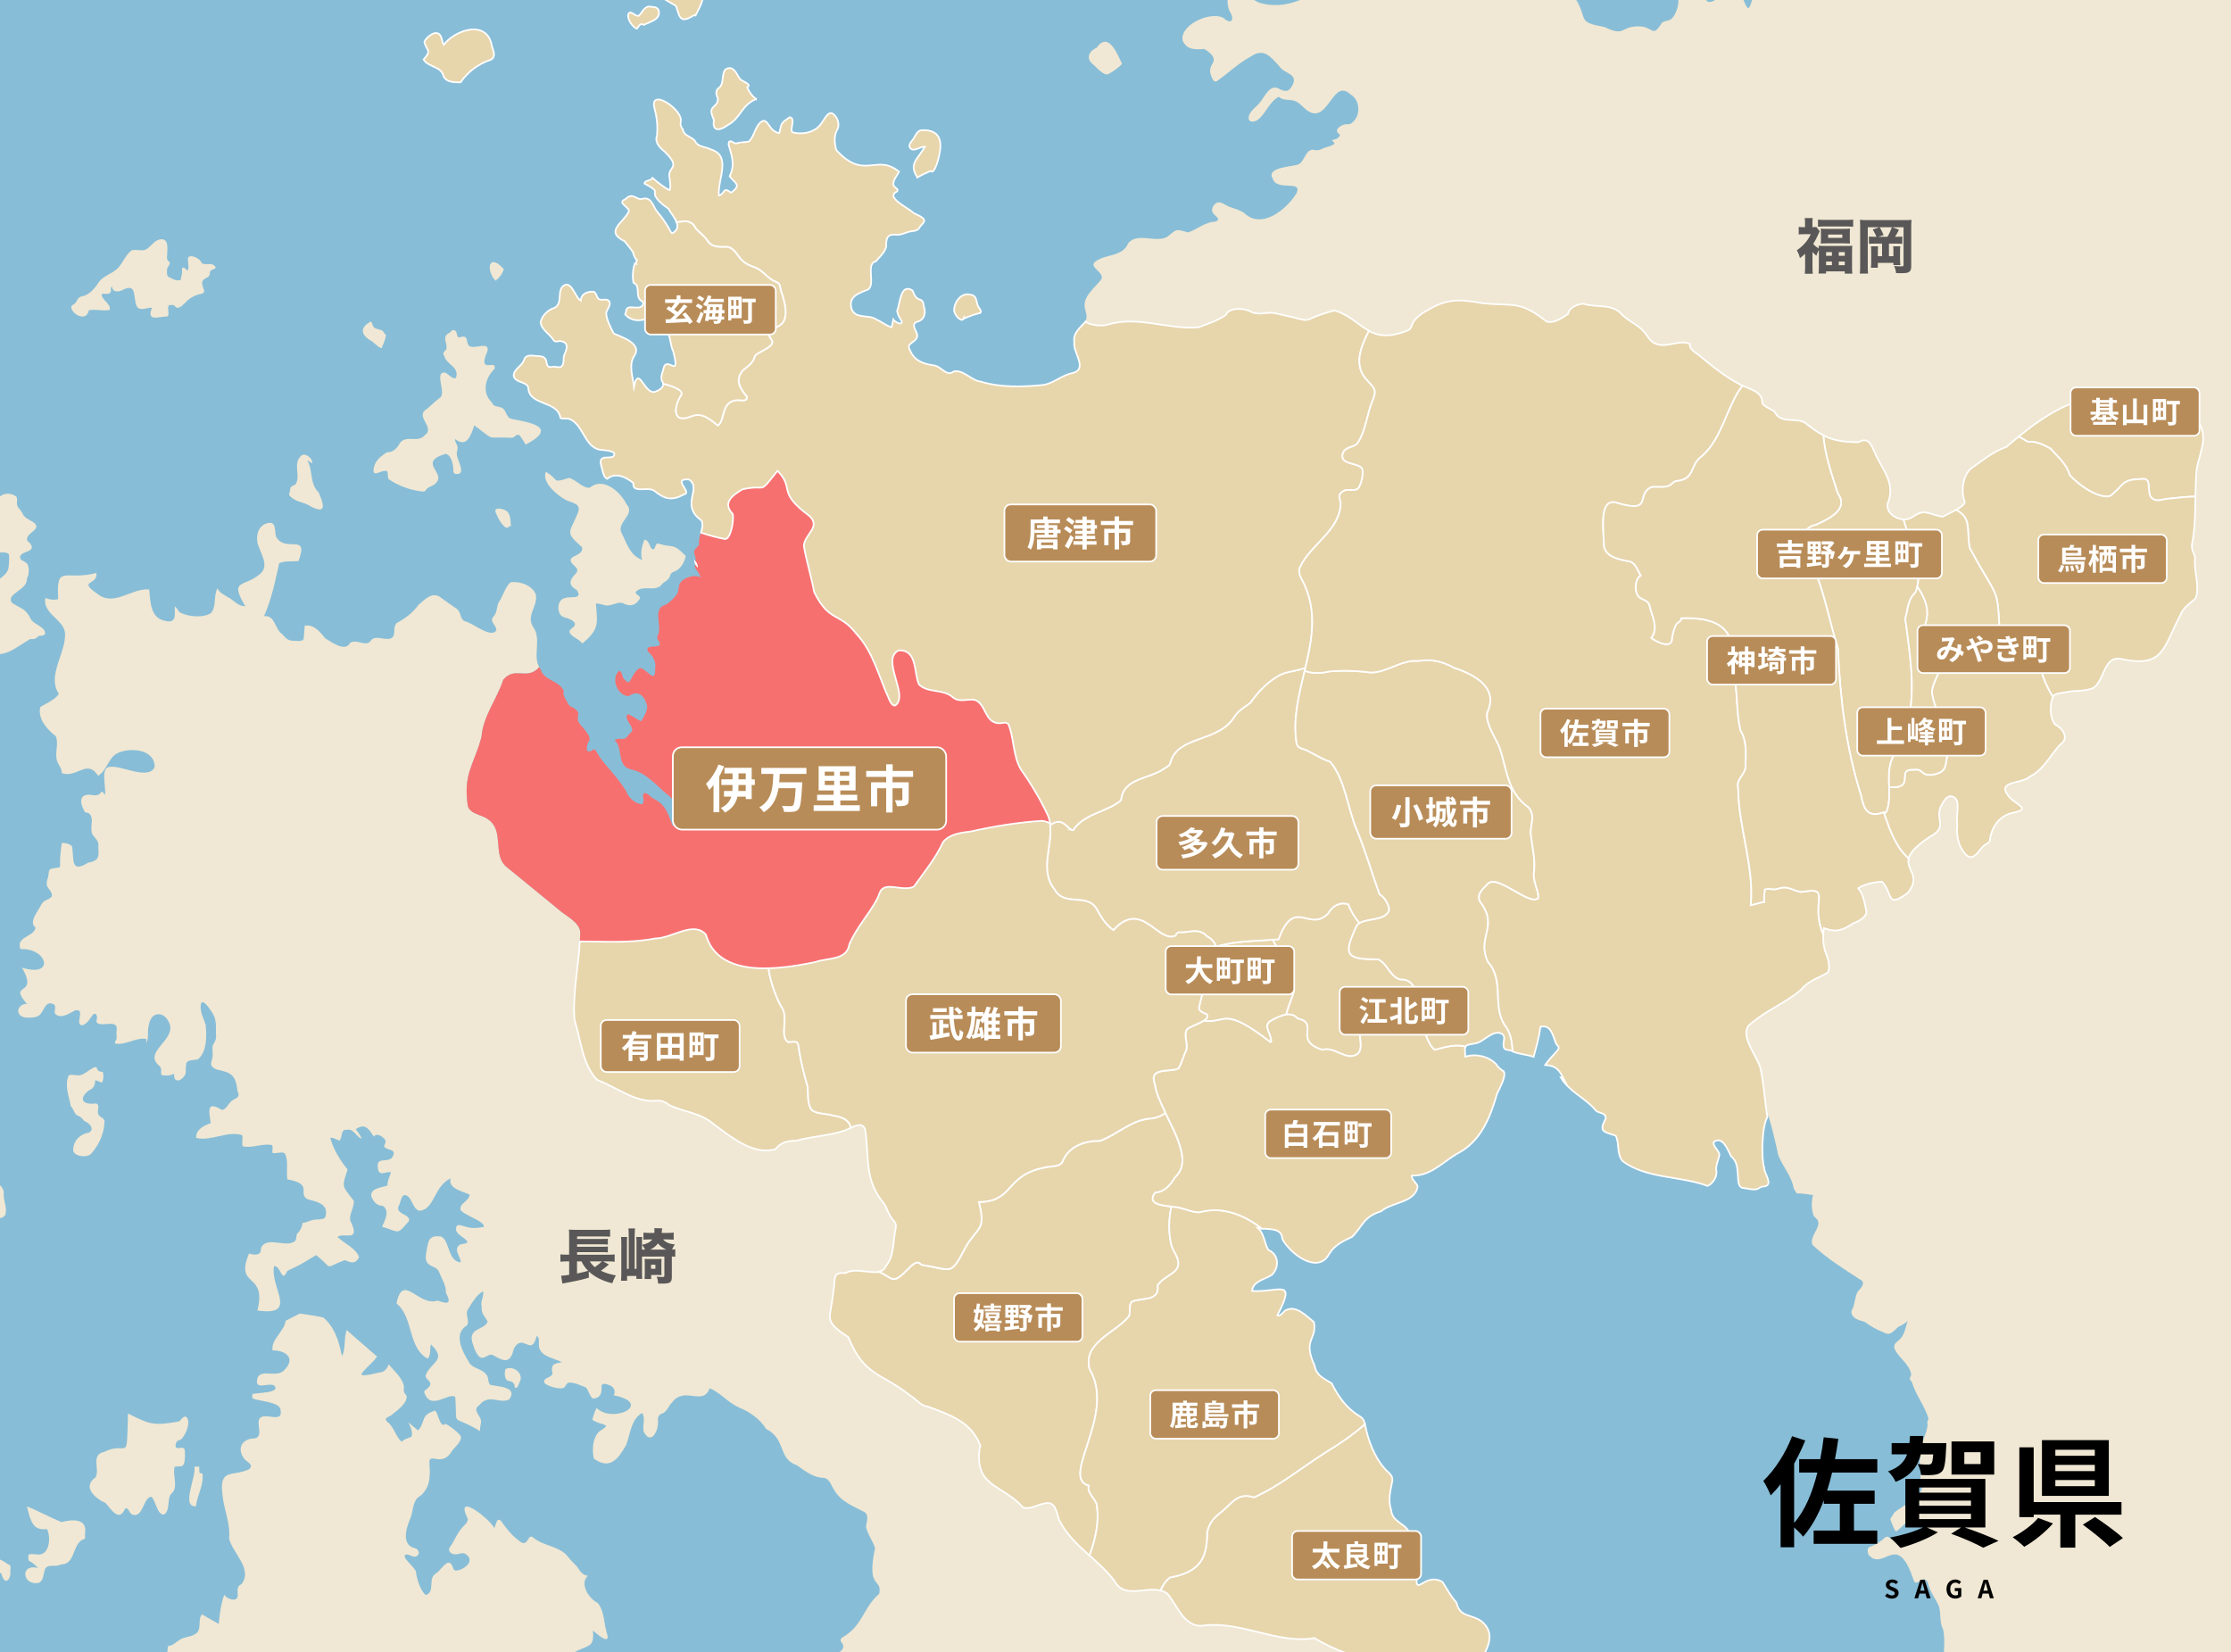<?xml version="1.0" encoding="UTF-8"?>
<svg xmlns="http://www.w3.org/2000/svg" xmlns:xlink="http://www.w3.org/1999/xlink" id="_レイヤー_2" viewBox="0 0 672.79 498.19">
  <defs>
    <style>.cls-1{fill:#88bdd7;}.cls-1,.cls-2,.cls-3,.cls-4,.cls-5,.cls-6,.cls-7,.cls-8{stroke-width:0px;}.cls-2{fill:#000;}.cls-9,.cls-4{fill:none;}.cls-9,.cls-10{stroke:#fff;}.cls-3{fill:#f0e8d4;}.cls-11{clip-path:url(#clippath-1);}.cls-12{clip-path:url(#clippath);}.cls-5{fill:#f77070;}.cls-6{fill:#b88c58;}.cls-7{fill:#595757;}.cls-10{fill:#e7d5ac;stroke-miterlimit:10;stroke-width:.5px;}.cls-8{fill:#fff;}</style>
    <clipPath id="clippath">
      <rect class="cls-4" width="672.79" height="498.19"></rect>
    </clipPath>
    <clipPath id="clippath-1">
      <rect class="cls-4" x="-132.87" y="-45" width="841.89" height="595.28"></rect>
    </clipPath>
  </defs>
  <g id="_レイヤー_3">
    <g class="cls-12">
      <rect class="cls-1" x="-132.87" y="-45" width="841.89" height="595.28"></rect>
      <g class="cls-11">
        <path class="cls-3" d="M417.98,501.51c-7.54-1.02-15.28-3.72-21.65-7.57-10.84,1.93-21.89-5.11-33.16-3.8-5.97,1-8.03-5.94-11.14-9.59-4.74-3.53-12.56,2.5-15.94-3.86-5.04-6.67-12.91-10.77-16.67-18.39-.62-1.59-.98-4.88-3.07-5.08-2.47-.29-5.21,2.11-7.8,1.31-6.57-7.29-14.76-6.03-13.07-18.12l.23-.36c-2.61-7.38-9.43-9.57-16.15-12.02-1.84-.08-3.32-2.3-5-3.2-8.92-7.12-13.9-5.79-18.7-17.64-8.08-5.29-5.22-5.54-4.55-13.92.77-2.94-.73-5.92,3.62-5.4,3.75-2.26,10.46,1.77,12.1-1.92,2.76-3.16,2.2-7.62,3.08-11.51.3-1.65-.24-1.84-1.18-3.09-1.03-1.37-1.42-3.03-2.34-4.47-5.98-7.02-4.38-13.77-5.65-22.03-.66-3.26-4.27-.69-6.09-.03-4.78,1.63-9.98,1.76-14.75,3.11-2.38,0-4.75.47-6.23,2.54-6.64,1.97-13.42-3.67-18.56-7.45-4.01-3.54-8.87-3.68-13.42-5.79-2.12-1.66-3.02-1.42-5.61-1.29-5.9-.35-10.81-4.3-16.22-6.37-4.56-4.75-4.79-11.97-6.8-17.96-.7-8.78,1.56-17.72,1.75-26.59-.45-3.23-4.54-4.87-6.73-6.92-5.2-4.23-10.34-8.51-15.55-12.72-4.29-3.64-.57-10.64-5.33-14.18-1.84-1.57-5.53-1.6-6.31-4.14-1.47-9.86,1.84-12.3,4.13-20.91.48-6.31,4.7-11.36,6.55-17.19,3.66-4.23,7.04.41,10.86-3.79-2-3.31.61-8.22-1.64-11.8-2.65-3.66,1.28-6.4.6-10.05-.95-2.76-4.81-4.18-7.66-3.71-1.58,1.35-2.23,4.15-3.49,5.93-.69,1.32-.47,2.83-1.39,4.09-.57.78-.92.91-.5,1.93.31.76,1.27,1.67,1.11,2.54-1.68,2.52-7.13-2.38-9.59-2.8-1.45-.77-.95-2.7-2.32-3.7-1.47-1.07-3.14-2.16-4.53-3.19-2.65-2.34-4.95.23-7.03,1.97-1.77,2.49-4,4.08-6.59,5.51-1.13,1.16-.3,3-1.14,4.2-1.5,1.61-5.12-.85-6.51.94-1.4,2.38-4.63-.66-6.43.91-1.53,2.71-5.53-.33-7.39-1.43-1.64-1.87-3.32-4.34-6.23-3.84l-.29,3.55c.15,1.46-2.13.98-3,1-1.7.03-2.38-.7-3.5-1.99-2.37-1.61-2.01-5.73-5.49-5.44,2.29-5.19,3.37-10.5,4.57-15.98,1.9-.79,3.88-.43,5.83-.65,3.28-8.67-3.92-2.36-6.7-7.21-.67-1.6.17-4.65-2.32-4.26-2.63.41-3.71,2.88-3.44,5.41.33,3.02,4.05,7.16.96,9.89-4.84,4.24-9.55,1.43-4.55,9.81-1.79,0-2.74-1.02-4.14-2.05-1.16-.85-3.86-1.91-4.25-3.39-1.29,2.41-.19,5.49-1.99,7.52-2.57,1.58-6.85,1.06-9.42-.23-.58-.53-.75-1.39-1.48-1.78,0,2.6.61,5.32-3.14,4.28-4.33-.97-4.18-6-4.57-9.4-5.21-.51-10.35,5.15-15.35,1.52-6.61-4.58-.01-2.56-.56-6.49-9.52,2.48-12.16-2.94-11.51,7.87-1.16.36-2.84.16-3.86-.37-1.04,4.63,5.46,6.49,5.91,10.56.37,6.09-5.61,12.93-1.85,18.37-1.2,1.89-3.94,2.88-5.63,4.03-.81,3.56,2.14,6.77,4.7,8.77.98,2.27-.5,5.4.48,7.72.59,1.35,1.29,1.9,1.33,3.41,4.65,1.57,7.56-4.42,10.96.77,2.58-1.5,3.04-5.23,5.55-6.66,3.75-2.02,11.54-1.48,11.49,4-1.72,4.11-9.85-.41-13.33-.03-3.33-.03-1.13,6.28-1.7,8.5-1.61-2.58-.28.7-3.97,0-3.35-.52-3.76,1.64-2.53,4.21.62,1.47.57.78,1.71,1.33,1.98,1.51-.29,5.06,1.42,6.82.57.73,1.21,1.33,1.41,2.25-.07,3.27.98,5.15-3.05,5.77-5.42,3.46-4.24-1.14-4.86-4.87-.65-.8-2.16-1.12-3.14-1.01-.17,1.96-.53,3.76-.49,5.74.03,1.54.23,1.58-1.23,1.76-1.94.23-2.12.33-2.25,1.99-.09,1.16-.81,2.12-.47,3.31.28.99,1.86,2.07,1.43,3.32-.83,1.08-2.39.95-3.09,2.35-.88,1.88-4.08,5.46-1.76,7.01-.43,2.84-6.06,2.66-4.57,6.49,8.04-.45,10.6,8.7.48,5.61,5.17,9.08-4.5,4.08,1.48,10.93-2.54-.25-3.79,3.01-1.17,3.93,1.05.35,3.19.26,4.18-.14,2.22-.68,2.08-5.1,5.03-3.71,1.06.71-.11,2.13.51,2.98,1.86,1.56,4.24-.26,5.92-1.1,3.07-.71.46,3.22,1.56,4.23,1.06.98,2.9-1.54,3.34-2.23.42-.65,1.13-1.64,1.64-.5.5,1.13-.75,1.86.57,2.51,2.03.7,6.3-1.51,5.39,2.52,0,.59.15,1.45.03,2.02-.1.51-.66.88-.41,1.41,3.04.68,6.3-1.94,9.34-1.37.12.41.09.89.01,1.3.97-1.74.23-3.68.82-5.54.72-4.36,4.89-4.15,6.25-.31,1.84,4.98-8.12,8.5-3.13,12.62.93.88.42,1.63.64,2.79,1.26.31,2.77.21,3.87-.37-.31,3.41,2.91,1.95,3.49-.27.04-3.87-.08-3.59,3.64-4.04,2.83-2.39,2.67-6.97,2.38-10.35-.6-2.02-1.89-4.2-1.45-6.42.65-1.66,2.52,1.42,3.07,2.16,1.76,2.35,1.43,4.23,1.46,6.98.24,1.28-.22,2.25-.91,3.28-.35,1.15.08,2.43-.13,3.61-.34,1.97-1.14,2.61,1.1,3.73,4.65.99,5.93,1.63,6.46,6.67,1.11,2.06-1.02,2-2.04,3.08-.77.76-1.47,2.36-2.67,2.49-4.7-2.94-3.95.41-3.35,3.94-2.04.78-4.6,1.95-4.42,4.5,4.61,1.07,9.22-2.21,13.88-.86.3,1.1-.17,2.3.13,3.37,2.8.72,6.09-1,8.87-.35.38.38,0,1.8.13,2.35.99.33,2.88-.47,3.69.1,1.26,2.33.38,5.33.8,7.88,8.17,1.43,2.79,4.4,6.21,6.04,2.95.71,6.54,1.58,5.18,5.47-.52.7-2.87.53-3.56.68-1.19.26-2.05.84-3.28.98-.12,1.32-.68,2.32-1.6,3.25-.32.55-.18,1.68-.61,2.16-2.66,2.28-8.84-1.77-10.34,2.27.25,2.19-2.03,2.03-3.55,1.51-4.45,10.63,5.48,5.3,2.53,17.18,12.72,1.8,3.55-7.09,5.05-13.42,2.14.08,2.24,5.44,3.94,1.49l3.76-1.82c1.66-.96,3.3-1.94,4.94-2.94,5.6,4.41,1.94,4.02,8.63,1.5,1.92.76,3.12,1.36,4.33-.88-.83-2.63-4.5-4.17-6.51-6.09,1.61-1.55,6.96,1.72,4.15-4.3-1.2-1.95,1.01-4.47.74-6.65-3.66-4.75-3.56-3.96-1.85-9.42-2.2-2.66-4.32-6.1-5.2-9.48.76-.33,1.97.62,2.8.77.9-1.07.29-3.43,2.06-3.23,2.19-.45,2.75,1.84,4.51,2.7-.06-.86-1.16-2.17-1.72-2.86,2.87-2.08,3.96,0,5.51,2.23.72-1.53,3.62.41,3.5,1.54-.11,1.04-1.04,1.33.21,1.98,1.09.56,2.76.39,2.11,2.12-1,2.65-4.67.25-4.7,3.07.08,3.66,2.06,1.8,3.97,1.95-.25,1.29-1.13,2.74-1.01,4.06-1.68.63-5.17.71-4.9,3.22.69,1.67,1.58,2.83,3.45,2.91,2.27,1.39.64,4.46-.19,6.29,5.31,1.52,4.28,2.78,8.12-1.73.57-2.28-4.85-1.9-2.83-5.06.44-1.19.68-3.61,2.42-2.42,1.45,1,1.76,4.31,3.73,4.38,4.42-.47,4.22-7.43,9.24-9.75-.89,3.12,3.74,3.91,5.73,4.9-.1,2.01-3.29,2.64-2.71,4.65,1.08,1.62,7.35,3.35,6.98,5.09-2,.4-3.96.51-5.93-.19-.76-.18-1.88-.78-2.3.07-.92,2.29,2.45,3.08,3.27,4.56.07.73-1.87.59-2.37.99-1.97,1.45.5,3.69.34,5.27-3.98-.44-3.17-6.42-5.86-7.81-4.07-.54-3.87,1.69-4.49,4.78-.99,5.16,3.11,3.33,3.95,6.18.8,2,2.05,3.71,1.96,5.98,1.84,3.47.5,3.48-2.51,2.38-5.75,1.98-10.49-8.66-12.38.88,5.21,4.17,3.32,13.36,9.42,16.64,1.09-1.4.53-2.96.96-4.28,5.1,4.75-.18,5.3-1.62,9.39.06,1.44,2.09,1.54,1.23,3.15-.32.6-1.52,1.2-1.66,1.77,1.86,5.97,7.29-.01,9.38,1.52.72,9.81-1.61,4.79,7.55,10.33-.28-1.2.31-2.01.22-3.18-.21-1.75-2.74-3.17-.55-4.67,3.06-3.72,6.18-.15,9.12-1.8,2.56-3.83-3.39-3.75-5.75-4.34-.73-.53-.52-1.92-.94-2.67-1.33-2.41-4.55-2.01-5.61-4.35-1.78-2.81-4.4-7.82-1.19-10.43,2.18-1.07-.02-3.43.89-5.17,1.13-1.82,2.73-4.65,4.65-5.57.39,1.53-.95,3.13-.39,4.77-.29,1.78,1.06,3,1.78,4.32-1.06,2.83-6.3,1.71-4.43,6.94,2.36,7.35,4.1,2.07,6.15,3.25,3.53,2.09,5.15,2.38,6.2-2.09,2.89-4.84,5.23,2.86,6.86-3.76.97.56.6,1.88.65,2.77.22,3.57,4.53,3.82,6.98,5.18-2.58.39-3.46.73-2.85,3.47-.35,1.14-2.59,1.17-2.57,2.38.02,1.18,5.05,2.63,6.09,1.75.48-.41.6-1.18,1.26-1.44,1.71-.21,3.73.83,5.3,1.46.81.9,1.08,2.55,2.08,3.35,2.41-.22,2.74-1.69,2.59-3.78.25-1,1.25-.71,2.03-.42,1.47.4,2.48,1.71,1.68,3.18,12.15,2.53-.2,8.69-5.17,3.84-.57.98-1,2.41-1.3,3.49,1.2,1.02,2.86,1.12,4.21,1.85-.32.78-1.66,1.31-2.31,1.92-1.86,2.08-2,5.46-1.44,7.99,4.85,3.51,7.31.15,9.73-4.05,1.23-3.18,1.5-7.98,4.89-9.7,1,1.93,0,3.63.4,5.57,2.29,4.59,4.69-.59,4.31-3.39-.06-1.18.44-1.82,1.61-2.15,1.41-.83,1.52-2.19,2.63-3.16,3.76-5.16,9.3,1.25,11.37-4.32,3.33,1.38,5.53,4.36,8.86,5.8,3.29,1.36,6.31,3.46,8.17,6.48,6.16,3.12,3.41,8.96,9.28,10.94,2.56,1.82,4.99,3.81,8.31,3.8,1.73.57,1.97,2.32,2.94,3.69,2.07,3.6,5.92,4.89,9.26,6.69,1.36,1.21.36,2.98.32,4.42.49,2.26,2.1,4.22,2.72,6.42-2.71,12.82,2.27,8.7,1.25,13.73-5.07,4.4-4.73,9.55-11.27,13.27-1.02,1.08.38,1.38.46,2.58-.17,1.89-2.73,2.11-3.06,4.06-.3.86-.17.61.54,1.31,1.32,1.31,1.97,3.28,2.34,5.04-4.53,13.17-5.16,17.31,3.46,29.14,3.08,3.79,8.27,4.89,11.71,8.02,1.3,3.35-4.98,6.23.39,10.09l127.45,2.25c1.6-2.44,3.9-5.19,4.97-8.04.46-1.99,1.59-4.4,3.52-5.37,1.19-.53,2.46.97,3.62.22,3.42-6.78,3.83-5.68,10.85-6.21,4.99-.94,2.83-4.82,5.21-7.33,1.46-.27,3-.44,4.36-1.18,3.98-1.13,6.12-5.94,4.68-9.71-1.51-4.06.97-8.08,1.13-12.19-.18-.68.08-1.11.52-1.41-5.44-2.87-11.89-3.83-18-3.64Z"></path>
        <path class="cls-3" d="M569.62-48.43c4.73,7.62,5.58,1.85,9.44,4.53,9.32,8.65-7.26.42-8.48,5.71-1.68,3.31-1.93,4.54,1.38,6.71-10.08,12.38,0,6.6,2.59,9.66.47,2.86-6.65-1.09-6.33,2.11.84,1.7,1.74,3.42,2.7,5.07.78,2.73-3.98-.16-4.74-.48-3.9-1.32-.92,3.13.61,4.01.34.36,1.27,1.19.83,1.79-.54.75-2.05-.95-2.83-.15-.79.8.77,2.53-.78,2.95-.7.19-1.9-.28-2.22-.99-.39-1.68-.55-3.64-2.3-4.66-2.92-1.91-5.71,3.21-2.87,5.18,1.15,1.02,2.94,1.17,3.89,2.4-1.48,2.29-2.49,4.07-5.47,2.56-1.07-.21-2.89.21-2.98-1.35.22-2.07,3.08-4.21.26-5.85-1-1-1.82-1.11-3.23-1.3-2.19-.3.08,2.16-.73,3.29-1.04,1.46-4.22.58-5.67,1.16-6.52,7.02-7.36,1.93-13.3,4.98-1.51.75-1.03,2.63-2.15,3.62-1.71-1.29-1.42-5.39-4.15-5.27-1.51.08-3.69-1.39-4.91-.18-.48.75.14,1.67-.49,2.49-.88,1.12-3.59,1.76-3.29-.54.72-5.4-7.24-4.79-8.41-1.06.55,2.46-.1,6.05-2.02,7.82-.86.53-1.94.48-2.76,1.06-3.05,4.85-2.43,1.17-6.99,1.1-5.84-.02-3.84,3.3-10.42.2-8.16-1.5-5-2.09-8.32-7.96-.87-.85-2.43-.65-3.57-.89-3.22-1.79-5.51-2.55-9.11-.95,1.53-2.41,4.7-3.42,7.05-4.7,3.12-2.36,6.09-.24,7.09,3.03.46.7.49.81,1.4.38,3.11-1.33,4.1-5.23,3.42-8.26,0-3.74-4.81-2.39-7.17-1.84-1.62.48-2.47-.48-4.01-.61-5.64-.14-13.74-.5-16.38-6.24.19-1.46,1.01-3,.04-4.4-2.4-1.62-1.79-3.78-2.26-6.42-.48-1.28-1.5-2.12-1.51-3.61.39-3.44,5.28-4.74,6.09-8.21.64-3.05,2.76-5.73,2.7-8.89l-16.74,1.17c-2.08,3.26-3.93,7.2-8.2,7.26-.92.01-1.61.35-2.15,1.23-2.38,5.42-8.23,9.24-13.59,11.43-5.8,5.15-7.28-5.18-13.6,3.09-3.25,2.07-2.39,5.56-.77,8.43,1.07,1.61,3.48,2.55,2.13,4.74-4.1,9.38-15.26,17.82-25.86,15.1-3.57-.82-6.5-5.65-10.36-4.2.27,2.34-.39,4.85.96,7.03,1.22,2.16.14,3.66-1.98,1.67-3.55-2.32-13.2,1.67-12.48,6.63,1.19,2.97,4,2.85,6.52,2.61,1.49.88,3.77,2.47,2.52,4.39-.82,1.37-1,2.29-.32,3.95.34.81.66,1.67,1.51,1.46,3.47-2.4,6.53-5.47,10.32-7.49,4.02-2.78,6.02.09,8.68,2.96,1.11,1.98,5.29,2.19,4.17,5.08-1.13,2.6-2.13,2.84-4.62,1.51-2.5-1.1-3.99,2.45-5.23,4-.96,1.4-3.42,2.89-3.61,4.68-.19,1.71,1.58,1.56,2.64.92,2.59-1.9,3.46-5.5,6.47-7.04,1.24,1.34,3.44.63,5.02,1.34,1.62.72,2.63,2.43,4.21,3.21,5.7,3.04,7.14-10.16,12.27-5.33,3,1.63,3.28,6.41.66,8.54-.88.75-1.11.43-2.11.54-.95.11-2.78,1.16-2.51,2.11.27.98,1.52.74.43,1.86-.57.59-1.3.6-2.01.79.24.34.58.61.83.94-.42.88-2.65,1.16-3.53,1.57-1.01.67-2.03.65-3.14.37-2.3.23-2.42,4.02-4.56,4.56-1.86.6-9.49.81-7.42,4.16,1.15,4.02,9.33.22,7.11,4.55-3.01,4.82-10.51,10.95-15.74,5.81-1.42-.96-2.93-1.25-4.5-1.86-1.03-.4-2.54-1.69-3.66-1.22-1.11.46-1.87,1.97-1.27,3.04.58,1.02,2.8,1.93.73,2.67-3.16.15-5.3,2.28-8.17,3.25-3.74-.96-3.17-1.26-6.25,1.3-3.53,2.02-8.88-1.46-11.83,1.95-1.64,4.06-6.36,3.23-9.54,5.29-3.12,1.86,2.68,3.41,1.41,5.64-1.85,2.48-5.53,5.04-4.97,8.49.29,1.41.95,2.75.22,4.15,1,1.12,5.06,1.58,6.85.92,8.93-2.7,18.27,1.67,27.23.84,2.75-.99,5.81-2.01,8.22-3.71,1.01-2.29,5.09-2.11,7.25-1.15,2.33,1.44,4.64.27,7.12.53,15.07,3.17,5.5,2.74,18.41-.75,8.57,2.55,9.98,10.78,21.95,6.09,1.22-.63,1.12-.98,1.55-2.06.62-1.57,2.93-3.26,4.43-4.02,6.08-3.75,10.03-3.38,16.8-2.2,9.24.98,11.07-.97,19.22,5.53,2.37.64,4.59-1.08,6.49-2.28.2-1.91,2.89-2.99,4.57-3.1,4.08,1.35,8.95-.28,11.88,3.5,2.02,1.83,4.81,3,6.57,5.1,1.4,1.67,1.74,3.13,4.19,3.71,3.05.83,6.67-1.59,9.62-.12-.68,1.32,1.92,2.72,2.81,3.47,3.93,3.29,7.93,6.51,12.5,8.84,2.67,1.36,6.49,1.89,6.43,5.51.58,1.08,2.89,1.84,3.75,2.59,1.54,3.64,6.19,1.67,9.05,3.24,5.88,4.64,8.47,5.81,16.16,5.93,3.44-1.95,4.11,1.43,5.32,3.95,2.42,4.91,5.98,8.89,3.49,14.62-.56,3.39,4.4,5.88,7.26,4.09,3.91-2.61,4.33-1.33,8.37-.41l1.04.18c1.3-.76,6.53-2.93,6.63-4.45-1.24-2.98-.68-7.79,1.79-10.03,3.51-2.48,6.66-5.14,10.75-6.58,8.93-7.67,18.42-14.79,30.56-15.7,6.73-1.59,13.41-1.52,19.67,1.7,2.85.48,4.95,2.35,6.39,4.79,4.8,5.3,2.01,9.77.79,15.62-.8,7.61.05,15.3-1.43,22.82-.46,2.39,1.18,2.88.79,5.32-.09,3.38,1.58,8.07.18,11.21-1.71,1.45-3.63,2.68-4.51,4.92-5.44,10.38-5,16.14-18.47,13.16-4.65-.3-4.44,6.33-7.6,8.73-2.53,1.33-5.82.74-8.58,1.42-.97.18-2.87.33-3.62,1.02-1.13,2.03-1.25,6.97.6,8.7,2.14,1.22,4.33,4.13,1.49,6.01-3.05,3.31-5.23,7.86-9.38,9.8-2.22,2.17-10.17,1.05-6.13,5.93,1.83,2.38,7.28,3.76,1.01,4.93-4.11.95-6.4,4.54-6.8,8.51-.41.66-1.49,1.05-2.05,1.61-1.08,1.08-2.57,4.05-4.56,2.94-2.79-2.24-3.56-6.21-3.16-9.64-.44-2.41.52-5.17-.17-7.27-1.73-2.4-3.48-.75-4.42,1.21-2.74,4.34,2.29,6.73-3.69,9.82-13.59,9.04-.73,9.42-6.59,16.87-6.75,5.06-4.46.16-7.84-3.31-2.15.07-5.4.73-7.2,1.95,1.71,2.02,1.94,4.67,2.49,7.12-.05,1.69-2.52,2.96-3.97,3.47-3.28,2.11-5.05,2.87-8.85,1.46-.37,2.17-.33,5.05.44,7.15.7,1.46,1.67,4.73.7,6.26-2.59,1.5-6.03,2.53-8.03,5.15-4.82,4.12-10.98,6.38-15.78,10.79-2.81,3.63,3.37,9.89,3.79,14.1.86,4.53,1.14,9.08,1.82,13.58.11-.17.23-.31.36-.41,1.16,3.89,2.13,7.95,2.98,11.93,1.3,3.44,4.04,6.25,4.64,9.98.21.33.69,1.35,1.04,1.55,1.5-.12,3.29.32,4.79.46-.52,2.06-.52,4.31.19,6.32.76.68,1.59,1.34,1.42,2.51-.36,2.11-2.56,3.87-1.78,6.21,4.29,4.04,9.43,7.24,14.34,10.43,1.98.92.18,2.76-.76,3.74-.91,1.91-.71,3.83-1.8,5.71-.24,2.24,2.31,2.88,4,3.35,1.74,1.25,3.58,2.39,5.63,3.1,1.96,1.33,3.13-.42,4.47-1.62,1.04-.45,2.05-.97,2.83-1.81-.67,2.02-.89,4.3-2.57,5.77-.87.76-1.71,1.18-1.42,2.51,1.14,2.94,4.54,4.57,5.05,7.9.03.49-.76,1.27-.24,1.71l.4.4c1.14,4.01,3.99,7.39,5.09,11.26-.32.59-.53,1.16-.29,1.84-.3,2.96-2.29,5.64-2.11,8.81-.15,2.49-1.18,3.07,1.66,4.24-1.65.88-2.17,2.54-1.33,4.21,1.18,4.6-5.58,6.68-8.35,9.26-.22.69-.97,1.29-1.12,1.98.48,1.16.91,2.61,1.69,3.66,1.61-1.07,2.91-2.76,4.46-3.88.5,3.36,1.76,1.3,3.57,1.14,1.93,2.07-2.49,2.48-3.39,3.56,1.72,2.28-2.38,3.17-3.69,1.95-.67-.3-1.27-.12-1.91-.3-.83-.22-1.24-1.33-2.18-.81-1.27,1.22-2.79,2.19-4.44,2.88-1.23.27-.98,1.41-.75,2.34,4.51,5.47,8.48-6.97,13.31,6.73.94,3.41,1.73.93,3.56.76.74.19,1.08.84,1.22,1.47.52,2.28,2.15,4.38,3.14,6.48.81,2.35.12,4.81,1.32,7.14.97,4.29-.43,8.83.6,13.12.65,7.41,3.29,14.57,4.35,21.97,1.07,3.5-.14,7.55,3.03,10.2,1.64.84,5.78,7.23,6.82,4.08,1.66-.94,4.7-6.31,5.83-2.72,1.5,2.37-1.42,4.19-1.82,6.4.7,1.97,2.86,3.76,4.94,2.34,1.66-1.36,2.34,1.89,3.74,1.94,1.05-.17.79-1.95,1.51-2.43,2.95,1.32,5.18,5.4,7.49,7.91-.19-.54-.59-1.01-.96-1.44l7.29,4.98h90V-48.43h-149.24Z"></path>
        <path class="cls-10" d="M209.81,169.81c.04.16.1.3.2.42-.03-.16-.1-.3-.2-.42Z"></path>
        <path class="cls-5" d="M197.64,282.97c4.82.04,11.61-5.47,15.26-1.11,3.73,13.36,22.44,10.43,33.05,8.22,3.67-1.35,9.4-.39,10.18-5.32,2.08-4.97,5.85-8.92,8.36-13.63.9-1.7.71-3.15,2.83-3.66,2.54-.35,5.87,1.07,8.28-.13,3.08-4.29,6.61-8.59,8.8-13.43,2.07-2.46,5.3-2.8,8.31-3.18,7.03-1.56,14.26-2.75,21.44-3.21.88.07,1.69.34,2.46.72-.14-.88-.38-1.74-.75-2.57-2.3-4.78-4.95-9.27-8.03-13.62-2.45-4.08-2.01-9.27-3.76-13.61-.85-.96-1.8-.26-3.01-.34-4.16-.26-3.71-5.68-6.99-6.98-2.17-.55-4.78.86-6.74-.81-2.98-2.68-7.51-1.22-10.23-3.87-1.61-3.25-.38-10.64-6.15-10.3-5.54,2.65,3.18,13.47-.97,16.57-.96.28-1.57-1.08-1.95-1.95-3.09-6.66-4.73-14.25-9.92-19.72-4.94-6.44-8.1-3.26-12.64-12.5-.84-4.58-2.35-9.29-3.11-13.88.11-3.54,5.29-5.64,1.67-9.07-10.01-7.39-4.29-8.11-9.61-13.61-6.15,7.69-2.69,3.84-10.6,5.59-3.03,1.8-6.13,4.09-2.93,7.4.47,1.42-.5,7.75-2.35,7.59-2.43-.47-4.83-1.14-7.2-1.92-.32,1.18-.69,2.37-.53,3.46-.2.67-.77.97-1.15,1.47-.67.88-.19,1.54.05,2.53.12.51-.03,1.18.09,1.7.1.12.17.26.2.42-.1-.12-.16-.27-.2-.42-.07-.09-.15-.17-.25-.24l.05,1.66c.97,1.34,1.03,1.45,1.76,2.93-1.83-1.11-5.24-.02-6.29,1.73-.54.91-.37,1.89-.69,2.86-.79,1.42-2.18,2.65-3.51,3.57-4.17.97-1.37,5.98-2.3,8.79-.27.75-.57,1-.21,1.78,2.7,3.6-4.36.71-2.95,3.56,1.55,1.51,2.51,2.93,2.15,5.24.17,4.71-2.46.25-4.31-.25-1.73.25-2.67,3.24-3.61,4.33-.44.11-1.42-.92-1.6-1.16-.53-.85-.31-1.77-1.26-2.36-2.73,2.27-.62,7.6,2.82,7.68,2.42-1.78,4.42-.57,5.27,2.07.9,1.85-.67,3.95-1.54,5.51-1.38-.6-2.61-1.68-4.04-2.17-1.34,1.71,2.14,3.73,1.19,5.36-.7.43-1.15,1.25-1.68,1.83-.97.66-2.48-.18-3.44.7,2.58,2.24.55,7.48,4.63,8.72,5.21.97,8.06,5.31,12.04,8.26,1.94,1.91,2.11,4.8,4.38,6.33,2.43.96,1.48,2.27-.7,1.6-1.42-.55-2.23-.41-2.8,1.04-1.59-3.95-2-6.61-6.26-8.56-.52-.45-1.84-1.94-2.56-1.32-.64.95.64,2.31-.48,3.23-2.27-.28-4.09-1.98-4.86-4.08-2.26-3.71-5.36-6.71-7.92-10.15-2.42-4.55-1.57-.88-3.82-1.91-.44-3.86,2.92-2.28-1.65-7.48-3.01-3.24,1.62-3.54-3.67-6.11-.62-1.22-2.21-3.14-1.68-4.46-1.38-3.17-6.16-3.13-6.99-6.57-.15-.19-.28-.38-.4-.58-3.82,4.21-7.2-.43-10.86,3.79-1.85,5.83-6.07,10.87-6.55,17.19-2.3,8.61-5.6,11.05-4.13,20.91.78,2.54,4.47,2.57,6.31,4.14,4.76,3.55,1.04,10.54,5.33,14.18,5.21,4.21,10.36,8.49,15.55,12.72,2.19,2.06,6.28,3.69,6.73,6.92-.02.94-.07,1.88-.13,2.82,7.62.02,15.28.57,22.76-.9Z"></path>
        <path class="cls-10" d="M446.12,501.07c2.54-3.75,5.14-8.64.56-12.27-3.28-2.25-6.43-1.03-7.47-5.6-1.73-1.87-2.86-4.12-4.19-6.16-4.81-2.95-7.93,3.75-7.82-.61,2.68-13.07-1.48-6.28-2.34-14.62-1.48-2.66-5.08-2.92-5.35-6.58-1.03-2.93-.17-5.89.39-8.76.13-1.61-1.04-2.3-2.05-3.31-3.41-3.75-5.28-8.83-6.23-13.76-3.67,3.31-7.84,6.07-12.12,8.69-7.04,4.49-13.7,9.99-21.33,13.4-5.15-1.69-6.61,1.95-10.29,4.76-2.18,1.66-3.31,3.23-3.85,5.89.04,8.44-2.8,11.93-11.17,13.51-1.32.97-2.2,2.38-2.91,3.93.74.18,1.45.48,2.09.96,3.11,3.65,5.17,10.59,11.14,9.59,11.27-1.32,22.32,5.72,33.16,3.8,6.37,3.85,14.11,6.55,21.65,7.57,6.11-.19,12.56.77,18,3.64.57-.39,1.44-.55,2.09-.69,1.31-.09,2.13-.85,2.89-1.84,2.79-1.4,4.78,0,2.06,2.56-1.61,1.78.16,4.27,2.29,3.15.71-.45,1.02-1.81,1.57-2.44.84-.96,2.41-.64,2.47-1.88.09-1.62-1.89-2.72-3.23-2.93Z"></path>
        <path class="cls-10" d="M330.68,453.37c-.75-1.78-2.84-3.28-2.35-5.4-8.79-2.46,8.48-21.42.24-35.21-2.05-7.95,7.86-10.82,11.89-15.83.6-1.23-.19-3.55.95-4.43,2.9-1.3,8.41.09,7.71-4.93,2.87-4.03,8.95-3.55,4.91-10.3-1.51-2.44-1.92-8.61-.77-13.45-3.3-.38-7.36-.88-4.91-4.18,2.82-.18,4.63-2.27,5.99-4.6,4.96-4.4.6-12.3-2.87-19.42-1.35.92-2.87,1.58-4.78,1.68-5.72.55-9.78,4.81-14.96,6.72-4.55-.09-9.44,1.61-11.25,6.12-.8,1.79-3.23,1.41-5.11,1.85-12.55,2.29-9.28,10.26-20.18,10.49,2.2,8.86-.41,7.25-4.08,13.74-4.6,8.69-3.72,6.64-13.03,5.23-.4-.18-.73-.67-1.17-.74-1.44-.24-3.47,2.47-4.5,3.35-1.55,1.31-2.59,2.24-4.3,1.11-.99-.65-2-1.2-3.02-1.68-2.74.61-7.31-1.31-10.17.41-4.35-.52-2.85,2.45-3.62,5.4-.67,8.38-3.53,8.64,4.55,13.92,4.8,11.85,9.78,10.52,18.7,17.64,1.68.9,3.16,3.12,5,3.2,6.72,2.45,13.53,4.65,16.15,12.02l-.23.36c-1.7,12.09,6.5,10.83,13.07,18.12,2.6.8,5.33-1.6,7.8-1.31,2.09.2,2.45,3.49,3.07,5.08,2.15,4.35,5.63,7.55,9.15,10.73,1.84-5.06,3.07-10.44,2.11-15.67Z"></path>
        <path class="cls-10" d="M352.85,475.66c8.36-1.59,11.21-5.07,11.17-13.51.54-2.66,1.67-4.22,3.85-5.89,3.68-2.81,5.14-6.45,10.29-4.76,7.63-3.4,14.28-8.91,21.33-13.4,4.28-2.62,8.46-5.38,12.12-8.69,0-.04-.02-.09-.03-.13-.31-1.25-.67-1.72-1.87-2.44-3.73-2.32-6.23-5.87-8.11-9.72-2.25-1.39-4.67-2.33-5.17-5.34-3.69-8.1.79-7.63-.19-13.11-2.29-1.85-5.35-5.23-8.53-3.58-.67.41-1.66,2.01-2.52,1.57,5.93-11.49.5-6.88-7.61-7.38.21-3.01,4.03-3.52,6-4.88,2.36-2.46,1.96-6.2-1.12-7.53-1.13-1.88-1.29-5.1-3.07-6.53.34.06.72.1,1.12.12-5.39-4.27-12.17-6.83-18.76-4.93-2,.06-3.68-.81-5.59-1.25-.65-.22-1.73-.34-2.9-.47-1.15,4.83-.74,11,.77,13.45,4.04,6.75-2.04,6.27-4.91,10.3.7,5.03-4.82,3.64-7.71,4.93-1.14.89-.35,3.2-.95,4.43-4.03,5.01-13.94,7.89-11.89,15.83,8.24,13.8-9.02,32.75-.24,35.21-.49,2.12,1.6,3.62,2.35,5.4.96,5.23-.26,10.61-2.11,15.67,2.66,2.4,5.35,4.79,7.51,7.66,2.92,5.49,9.15,1.74,13.84,2.89.72-1.55,1.6-2.96,2.91-3.93Z"></path>
        <path class="cls-10" d="M382.52,280.86c-.06-.15-.13-.29-.18-.44.01.16.08.31.18.44Z"></path>
        <path class="cls-10" d="M427.95,299.76c-1.74-2.17-2.3-4.61-5.61-4.41-3.1-.69-4.02-5.04-6.76-6.08-10.01.03-10.49-1.43-6.37-10.24.23-.26.5-.46.8-.64-1.47-1.7-2.62-3.7-3.42-5.74-2.56-.75-4.78.5-6.04,2.74-5.78,5.98-10.12-5.31-15,7.84-.59.05-1.19.09-1.8.14.39.68.79,1.35,1.18,2.02,2.24,3.02-2.65,5.47-.44,8.45,1.2,2.24,5.09,2.42,5.76,4.83-.66,2.47-1.81,4.82-2.41,7.29,1.27-.19,2.51.04,3.49,1.18,6.83,1.5-1.59,6.61,7.44,9.43,3.71-1.2,7.11,3.52,10.53,1.31,2.08-1.69.33-5.02.98-7.19.28-1.37,4.75-1.23,5.69-.56.72.7,1.67,1.45,2.76,1.27,1.59-3.98,5.71-4.06,9.84-3.82.18-2.64,2.38-5.52-.61-7.81Z"></path>
        <path class="cls-10" d="M384.48,293.83c-2.21-2.97,2.69-5.42.44-8.45-.39-.68-.79-1.35-1.18-2.02-5.64.39-11.6.41-17.12,2.1.39,2.13-1.22,4.55-2.25,7.18-.36,3.75-2.03,7.05-2.66,10.61-.65,1.76,1.22,2.11,2.23,2.64.49.75-.08,1.39-1.04,1.96,7.16.81,5.72-4.74,20.26,6.43.8-.6-1.05-3.71-1.01-4.76.04-1.09.69-1.58,1.66-2.03,1.19-.62,2.62-1.34,4.02-1.55.6-2.47,1.75-4.81,2.41-7.29-.66-2.41-4.56-2.59-5.76-4.83Z"></path>
        <path class="cls-10" d="M453.5,323.14c-.81-.69-1.81-1.26-2.33-2.29-2.41-2.4-6.07-3.19-9.27-2.23.02-.97-.36-2.19.07-3.06-2.81-.71-5.23-.11-9.31.98-2-1.63-2.5-4.61-3.62-6.84-.42-.68-.52-1.4-.47-2.13-4.13-.24-8.26-.16-9.84,3.82-1.09.18-2.04-.58-2.76-1.27-.94-.67-5.41-.81-5.69.56-.65,2.17,1.1,5.5-.98,7.19-3.43,2.21-6.82-2.5-10.53-1.31-9.03-2.82-.61-7.93-7.44-9.43-2.06-2.38-5.24-.82-7.51.37-.97.45-1.62.94-1.66,2.03-.04,1.05,1.81,4.16,1.01,4.76-14.53-11.17-13.1-5.62-20.26-6.43-1.72,1.03-4.69,1.87-5.14,2.82-.78,1.67.5,4.06-.03,5.97-.89,1.72-1.36,3.94-2.36,5.53-2.56,1.29-9.18-.6-7.09,4.89,1.02,8.03,13.19,21.63,6.05,27.96-1.37,2.33-3.17,4.42-5.99,4.6-3.32,4.48,5.33,3.81,7.82,4.66,1.91.44,3.59,1.31,5.59,1.25,6.59-1.9,13.37.66,18.76,4.93,2.57.17,6.09-.06,6.16,3.08,2.27,4.41,10.73,10.97,14.17,4.52,1.63-2.68,4.23-3.86,6.96-5.16,3.25-3.33,3.31-5.98,8.67-7.66,3.33-2.85,10.2-2.55,11.02-7.42-.19-1.24-1.84-1.91-1.75-3.35,5.4.22,9.04-3.78,13.42-6.48,7.29-3.58,10.19-10.93,12.29-18.2.55-1.31,2.83-5.16,2.04-6.67Z"></path>
        <path class="cls-10" d="M400.54,275.38c1.26-2.24,3.48-3.49,6.04-2.74.8,2.04,1.95,4.04,3.42,5.74,2.61-1.58,7.64-.63,8.91-3.84.06-1.84-1.42-4.01-2.92-4.96-2.28-6.38-4.17-13-6.8-19.32-2.82-6.57-3.44-15.09-8.03-20.57-2.5-.78-4.68-2.26-7.02-3.42-1.53-.67-2.81-.54-3.15-2.28-1.17-7.65.9-15.14,2.66-22.58-.42.13-.84.26-1.24.35-2.47.73-5.17.83-7.33,2.28-3.31,2.01-5.8,4.76-8.03,7.88-1.66,1.27-3.52,2.25-4.71,4.05-5.05,8.26-17.41,5.47-19.5,14.32-.32.68-1.11.99-1.7,1.41-4.59,3.34-12.35,2.7-13.1,9.62-4.19,3.5-10.4,3.83-13.96,8.34-.53.53-.01.8-.92.61-1.8-1.21-2.78-3.26-5.31-2.18-.39.21-.78.42-1.16.63.75,6.41-3.36,13.84,1.38,19.55,2.91,5.23,9.66.93,12.59,5.72,1.31,2.41,2.76,4.92,5.13,6.48,8.51-9.42,13.34,4.03,18.69,1.7.4-.89.83-1.17,1.95-1.01,2.63-.1,5.38-1.26,7.5,1.14,1.74.97,2.5,2.02,2.71,3.16,6.1-1.87,12.76-1.69,18.91-2.23,4.88-13.15,9.22-1.86,15-7.84Z"></path>
        <path class="cls-10" d="M323.16,250.27c.91.19.39-.08.92-.61,3.56-4.51,9.77-4.84,13.96-8.34.75-6.93,8.51-6.29,13.1-9.62.6-.41,1.38-.72,1.7-1.41,2.09-8.84,14.45-6.06,19.5-14.32,1.19-1.8,3.05-2.78,4.71-4.05,2.24-3.12,4.72-5.87,8.03-7.88,2.15-1.45,4.85-1.55,7.33-2.28.4-.1.82-.22,1.24-.35,1.96-8.27,3.54-16.47-.1-24.76-.69-1.86-2.41-3.64-1.51-5.63,3.17-6.87,12.09-11.04,12.28-19.29-.28-1.66-1.09-2.75,1-3.76,1.28-.62,3.17.22,4.15-.62.98-.85,2.15-5.28,1.09-6.38-1.47-1.47-6.65-.96-5.61-4.2.77-2.27,3.04-1.6,4.44-3.13,2.61-3.87,2.8-8.94,4.67-13.18,1.24-3.1.25-3.5-1.66-5.72-4.29-4.3-2.2-9.81.41-14.99-3.23-1.76-5.77-4.78-10.37-6.15-12.91,3.5-3.33,3.92-18.41.75-2.48-.27-4.79.91-7.12-.53-2.16-.96-6.24-1.15-7.25,1.15-2.42,1.7-5.47,2.72-8.22,3.71-8.96.83-18.3-3.54-27.23-.84-1.8.67-5.85.2-6.85-.92-.03.06-.05.12-.08.18-1.68,1.81-3.74,3.33-3.32,6.14-.51,3.03,4.47,8.19-.8,9.32-3.18.7-5.67,3.24-8.89,3.55-5.94.57-12.56.78-18.49-1.04-2.82-.27-5.23-3.66-8.12-3.09-2.21,1.74-3.68-1.41-5.91-1.78-3.1-.43-5.98-1.32-7.27-4.49-1.51-2.32,1.56-2.22,2.09-4.16.4-1.44-2.17-3.46-.2-4.47,2.43-.54,2.91-2.62,2.22-4.74-.17-.9-.09-1.46-.98-1.95-1.5-.28-1.95-1.63-2.42-2.81-3.74-2.3-3.69,3.94-4.64,6.07.09,1.18.77,2.29,1.4,3.21.12,1.57-2.19.08-2.57-.51-.14.78-.3,1.57-.51,2.32-1.56-.41-2.96-1.63-4.47-2.27-2.39-1.76-6.31,0-7.6-3.24-1.09-3.79,2.22-4.78,4.99-5.86,2.34-1.72-.9-7.79,2.4-8.54l.54-.66c1.04-1.04,2.1-2.24,2.5-3.68,0-2.22.08-3.94,2.92-3.64,1.69.06,2.43-.45,3.98-.91,1.03-.31,2.21-.06,2.98-.99.4-.81,1.28-1.4,1.61-2.21.12-1.17-2.46-2-3.22-2.42-1.24-1.45-8.81-4.72-5.01-6.51.75-.65-.74-1.12-1-1.85-.49-1.35,1.14-2.99,1.61-4.13-6.85-5.59-10.44,2.79-18.9-6.51-.65-2.21-.77-4.54.48-6.55.5-1.52-.18-3.42-1.48-4.36-1.43-1.18-2.8,2.07-3.62,3.02-1.82,2.58-5.6,3.34-8.51,2.57-1.21-.68,1.1-4.15-.9-4.6-2.71,1.84-2.42,1.61-3.16,4.8-3.16-.48-3.3-4.39-5.15-3.59-2.14,1.2-2.33,4.63-4.06,6.15-1.2.24-2.66.15-3.86.6-.85-.1-2.13-1.71-2.24.27.99,3.62,2.06,5.9.34,9.6,1.69,2.2,3.66,2.55.44,4.93-2.69-1.91-1.6.23-3.69.86-.52-4.67,4.03-12.02-2.47-13.91-1.43-.8-3.26-.58-4.45-2.01-.81-1.95-3.58-1.69-3.95-4.01-.59-.86-.8-1.24-.66-2.29,1.1-3.43-9.95-10.96-7.79-3.64.67,2.51.88,5.07.68,7.64-.81,2.22.72,3.72,2.32,5.03,5.42,5.33.42,4.27,1.49,8.12.02,1.09.41,2.52,0,3.45-1.89-.86-3.63-2.35-5.18-3.68-.4.94-2.31.59-2.44,1.69,5.34,2.76,1.87,2.14,3.82,4.6.94,1.25,2.16,2.08,3.41,2.98.6,1.15,1.91,2.63,2.46,4.05.37-.02.76-.07,1.2-.09,2.02-.51,3.74.11,4.6,2.01,1.04,1.18,2.34,2.06,3.33,3.37,1.21,2.27,3.62,2.28,5.87,2.16,2.55.2,3.16,2.64,4.9,4.21,1.29,1.16,2.29,1.47,3.91,2.06,2.5,1.04,3.64,3.39,6.21,4.3,1.23.52,1.11,1.14,1.41,2.52,5.68,15.94-7.42,8.25-2.7,15.09,1.1,1.97-4.33,3.5-5.09,4.7-.45,1.99-2.06,3.08-3.57,4.29-2.57,2.93-.97,5.45,1.06,7.93.48,1.62-1.7,1.17-2.66,1.1-5.3.23-3.7,6.24-6.03,7.65-2.28-1.86-4.81-4.09-7.95-2.76-5.99,2.44-5.29-3-3.01-6.48.73-1.39-2.5-2.57-5.45-3.34.13,1.18-1.6,2.2-2.65,2.48-3.17.67-4.87-8.36-6.23-1.51-.31-3.12-1.78-6.63.19-9.5,2.2-3.61-3.8-5.48-6.28-6.59-.92-1.74-2.24-4.25-2.29-6.22.16-.97,1.55-2.42.93-3.45-.69-1.14-2.31-.06-3.22-.79-.63-.51-.65-1.77-1.45-2.14-1.81-.14-3.83.51-3.91,2.69-1.8-.98-2.92-6.81-5.6-4.17-1.46,1.9.1,4.93-2.31,6.33-1.96.54-3.79,2.31-4.22,4.33.22,2.33,2.89,3.59,3.97,5.5.74.64,1.07.19,1.87.18,3.02.34,2,2.62,1.16,4.52-.11.86.1,2.59-.74,3.19-.54.39-1.59.05-2.23,0-3.83.9-.57-2.94-4.53-3.17-1.62.06-3.89-.87-4.5,1.19-.63,1.88-3.2,2.78-3.11,4.82.58,2.2,3.91,1.55,4.41,3.52.12,5.5,8.95,3.8,9.67,9.12.94.47,1.93-.1,2.96.42,4.25,1.92,4.39,9.19,9.85,9.25.7.11,3.19.21,3.47,1.11.02,2.6-5.51-.88-3.85,4.04.24.89.58,3.25,1.72,3.54,2.38-2.14,5.94-.41,7.87,1.31-.52,3.3,4.68.8,6.41,2.4,3.07,2.46,5.26,2.96,8.81.99,2.81-.55-3.95-4.9,1.53-4.51,4.1,2.75-2.88,7.69,3.82,12.41.45,1.12.16,2.37-.19,3.64,2.37.78,4.76,1.44,7.2,1.92,1.85.15,2.82-6.17,2.35-7.59-3.19-3.31-.09-5.6,2.93-7.4,7.91-1.76,4.45,2.09,10.6-5.59,5.32,5.49-.4,6.22,9.61,13.61,3.62,3.42-1.56,5.52-1.67,9.07.77,4.59,2.27,9.3,3.11,13.88,4.54,9.24,7.7,6.06,12.64,12.5,5.19,5.47,6.84,13.06,9.92,19.72.37.87.98,2.24,1.95,1.95,4.15-3.11-4.57-13.93.97-16.57,5.76-.34,4.54,7.05,6.15,10.3,2.72,2.65,7.24,1.19,10.23,3.87,1.96,1.66,4.57.26,6.74.81,3.27,1.31,2.82,6.72,6.99,6.98,1.22.08,2.16-.62,3.01.34,1.75,4.34,1.31,9.53,3.76,13.61,3.08,4.35,5.74,8.84,8.03,13.62.45.98.7,2.01.82,3.06.39-.21.78-.42,1.16-.63,2.53-1.08,3.51.97,5.31,2.18Z"></path>
        <path class="cls-10" d="M448.71,290c-3.54-7.49,3.51-10.54-2.45-18.28-.88-2.23.83-3.58,2.29-5.08,2.77-3.52,12.93,6.97,15.4,4.09.03-2.27-1.62-4.93-1.39-7.43.59-3.92-.46-7.74-.91-11.6-.27-2.91,1.53-5.72-.67-8.27-6.39-4.48-6.46-11.2-8.72-17.98-1.23-3.12-4.32-7.18-3.75-10.62,3.6-7.57-3.91-11.5-10.04-13.49-3.34-1.92-6.86-2.71-10.71-2.06-5.27-.43-9.34,3.45-14.36,3.5-4.04-.54-8.36-.67-12.43-.35-2.98.75-5.43.6-7.52-.18-1.71,7.16-3.58,14.38-2.46,21.74.34,1.74,1.62,1.61,3.15,2.28,2.33,1.16,4.52,2.64,7.02,3.42,4.59,5.48,5.21,14,8.03,20.57,2.62,6.32,4.52,12.94,6.8,19.32,1.51.95,2.98,3.12,2.92,4.96-1.42,3.58-7.52,1.98-9.71,4.49-4.12,8.81-3.63,10.27,6.37,10.24,2.74,1.05,3.66,5.39,6.76,6.08,3.31-.19,3.87,2.25,5.61,4.41,3.83,2.92-.84,6.81,1.08,9.94,1.13,2.23,1.63,5.2,3.62,6.84,4.08-1.09,6.5-1.69,9.31-.98.02-.05.04-.11.07-.15.57-.58,2.82-.65,3.62-1,2.37-.83,4.68-4,7.32-2.67,1.14.87.43,2,.43,3.22,0,1.75.92,1.55,2.26,1.82.16.09.32.15.49.23-.14-2.91-.55-5.73-2.5-8.12-3.64-5.97.07-13.29-4.95-18.88Z"></path>
        <path class="cls-10" d="M550.46,287.01c-.56-1.54-.73-3.49-.64-5.28-4.18-9.83,2.89-14.5-6.32-12.8-1.39.06-2.55-.71-3.85-1.07-1.66-.46-2.25-.24-3.86.2-1.16.32-2.59-.33-3.6.16-.09,1.1-.42,2.67-.15,3.73-1.36.2-2.75.71-4.07.99,1.11-11.74-3.75-23.55-3.81-35.39-.79-2.72,2.65-4.19,2.21-6.96.17-3.33.39-7.46-1.49-10.3-1.12-4.59-.91-9.52-1.55-14.2.17-13.5-1.03-20.17-16.32-19.68-.05.98-.97,1.13-1.45,1.79-.69.93-1.17,3.02-1.37,4.14.23,3.65-4.84,1.15-6.2,0,2.3-2.93.18-6.61-.57-9.79-.48-1.93-2.75-1.56-3.6-3.11-.9-1.65-.7-4.95.98-5.87-.8-1.34-1.49-3.54-3-4.19-3.16-.66-8.3-1.33-8.13-5.57.03-3.42-1.8-14.38,4.26-12.08,10.79,3.1,5.18-2.76,10.15-4.86,1.77-.21,3.82.32,5.49-.52.77-.45.89-1.01,1.78-1.27,6.09-.49,4-4.83,7.96-7.58,6.14-5.46,7.38-14.92,12.16-21.21-.15-.07-.3-.14-.45-.21-4.57-2.34-8.57-5.55-12.5-8.84-.89-.75-3.5-2.14-2.81-3.47-2.95-1.48-6.57.94-9.62.12-2.45-.59-2.79-2.04-4.19-3.71-1.75-2.1-4.55-3.27-6.57-5.1-2.94-3.78-7.81-2.15-11.88-3.5-1.69.11-4.37,1.19-4.57,3.1-1.91,1.2-4.12,2.92-6.49,2.28-8.16-6.5-9.98-4.55-19.22-5.53-6.77-1.18-10.73-1.55-16.8,2.2-1.5.76-3.81,2.45-4.43,4.02-.43,1.08-.33,1.43-1.55,2.06-5.53,2.17-8.81,1.58-11.58.06-2.6,5.18-4.7,10.69-.41,14.99,1.91,2.22,2.9,2.62,1.66,5.72-1.87,4.24-2.06,9.31-4.67,13.18-1.4,1.53-3.67.86-4.44,3.13-1.04,3.25,4.14,2.73,5.61,4.2,1.05,1.1-.12,5.53-1.09,6.38-.98.84-2.86,0-4.15.62-2.09,1.01-1.28,2.1-1,3.76-.19,8.25-9.11,12.42-12.28,19.29-.9,1.99.82,3.77,1.51,5.63,3.76,8.57,1.94,17.05-.1,25.6,2.09.78,4.54.92,7.52.18,4.07-.32,8.39-.19,12.43.35,5.02-.05,9.09-3.93,14.36-3.5,3.84-.65,7.37.14,10.71,2.06,6.14,1.99,13.64,5.93,10.04,13.49-.57,3.44,2.51,7.5,3.75,10.62,2.26,6.78,2.33,13.5,8.72,17.98,2.2,2.55.4,5.37.67,8.27.45,3.86,1.5,7.68.91,11.6-.24,2.5,1.41,5.16,1.39,7.43-2.48,2.88-12.64-7.61-15.4-4.09-1.46,1.49-3.17,2.85-2.29,5.08,5.96,7.74-1.08,10.79,2.45,18.28,5.02,5.59,1.31,12.91,4.95,18.88,1.95,2.39,2.36,5.21,2.5,8.12,2.03.92,4.35.94,6.33,1.65.81-3.02,1.67-5.93,2.03-9.03,3.35-.92,3.81,2.97,4.76,5.08.47.8,1.1.84.57,1.83-1.24,1.49-2.76,2.92-3.88,4.57,3.89.32,4.37,1.89,5.98,4.92-.38-.43-.58-1.08-1.28-1.17,2.54,4.37,7.65,6.29,10.67,10.08,1,.8,3.07.55,2.87,2.36-2.08,4.02-.69,3.87,3.03,5.14,1.23,2.39.2,5.33,2.06,7.63,7.02,5.39,17.47,4.43,25.63,7.52,1.49-.56,2.76-2.56,2.71-4.2-.44-1.85.63-3.48.87-5.25-.06-1.24-2.14-2.51-1.67-3.84,2.67-1.93,4.24,2.5,5.21,4.37,3.53,2.67.63,9.43,3.81,9.56,1.34.13,3.05.76,4.35.18.63-.48,1.31-.7,2.09-.7,2.45-.67-.31-3.88-.28-5.6-.91-2.45-.74-12.62.94-15.2-.68-4.5-.96-9.04-1.82-13.58-.42-4.21-6.6-10.46-3.79-14.1,4.79-4.41,10.96-6.66,15.78-10.79,2-2.62,5.44-3.65,8.03-5.15.98-1.53,0-4.79-.7-6.26Z"></path>
        <path class="cls-10" d="M568.93,244.74c2.02-5.35-.78-11.7,2.16-16.99,8.19-12.29,5.23-27.56,3.47-41.24.84-2.7.74-5.82,3.04-7.79,2.83-6.44-1.26-14.65-3.59-22.12-2.56-.13-5.22-2.15-4.8-4.68,2.49-5.73-1.07-9.72-3.49-14.62-1.21-2.52-1.87-5.9-5.32-3.95-4.84-.07-7.66-.57-10.55-2.09.42,5.95,2.61,12.06,4.35,17.51,3.5,4.93-2.91,7.73-6.63,9.47-3.37.43-4.44,3.99-3.8,6.98,5.81,9.08,7.25,20.19,10.49,30.42.6,14.79,2.4,29.87,6.9,44.03.84,4.37,2.04,7.08,6.9,5.25.07.21.15.41.22.62.19-.4.4-.7.64-.81Z"></path>
        <path class="cls-10" d="M209.81,169.81c.04.16.1.3.2.42-.03-.16-.1-.3-.2-.42Z"></path>
        <path class="cls-10" d="M618.34,135.25c2.12,2.43,4.91,4.7,5.75,7.91,2.33,2.77,8.54,7.38,12.27,6.39,4.64-3.58,3.02-4.97,9.87-5.15,2.81-.26,1.05,4.32,2.56,5.66,1.56,1.52,3.33.41,5.25.3,2.71-.27,5.38-.64,8.02-.64.05-2.86.11-5.73.42-8.58,1.22-5.85,4-10.32-.79-15.62-1.44-2.44-3.54-4.31-6.39-4.79-6.26-3.21-12.95-3.29-19.67-1.7-10.48.79-18.99,6.2-26.86,12.6,1,.6,2.02,1.12,2.77,1.58,2.24-.3,4.83.96,6.81,2.03Z"></path>
        <path class="cls-10" d="M661.05,163.96c.92-4.7.94-9.46,1.02-14.23-2.64,0-5.31.38-8.02.64-1.93.11-3.7,1.22-5.25-.3-1.51-1.35.25-5.93-2.56-5.66-6.85.18-5.23,1.57-9.87,5.15-3.73.99-9.93-3.63-12.27-6.39-.84-3.2-3.63-5.48-5.75-7.91-1.98-1.08-4.57-2.34-6.81-2.03-.75-.46-1.78-.98-2.77-1.58-1.25,1.01-2.48,2.05-3.7,3.1-4.09,1.45-7.24,4.1-10.75,6.58-2.47,2.24-3.04,7.05-1.79,10.03-.05.72-1.24,1.58-2.62,2.37,4.66,2.65,3.07,5.28,4.07,11.49,9.7,18.07,8.04,9.43,9.4,31.23,13.3-4.29,9.22,3.41,15.7,13.7.06-.14.12-.27.19-.39.75-.69,2.65-.84,3.62-1.02,2.76-.67,6.05-.09,8.58-1.42,3.15-2.4,2.94-9.04,7.6-8.73,13.46,2.98,13.03-2.79,18.47-13.16.87-2.24,2.8-3.47,4.51-4.92,1.4-3.14-.27-7.83-.18-11.21.39-2.44-1.26-2.93-.79-5.32Z"></path>
        <path class="cls-10" d="M568.07,244.93c-4.86,1.82-6.06-.89-6.9-5.25-4.5-14.15-6.3-29.24-6.9-44.03-3.24-10.23-4.69-21.34-10.49-30.42-.64-2.99.43-6.55,3.8-6.98,3.72-1.74,10.12-4.54,6.63-9.47-1.74-5.46-3.93-11.56-4.35-17.51-1.7-.89-3.43-2.13-5.6-3.85-2.85-1.57-7.51.4-9.05-3.24-.86-.75-3.17-1.51-3.75-2.59.06-3.42-3.35-4.09-5.98-5.3-4.78,6.28-6.02,15.75-12.16,21.21-3.96,2.75-1.86,7.1-7.96,7.58-.89.27-1.01.82-1.78,1.27-1.67.84-3.71.31-5.49.52-4.97,2.1.64,7.95-10.15,4.86-6.06-2.3-4.23,8.66-4.26,12.08-.18,4.24,4.96,4.91,8.13,5.57,1.51.65,2.2,2.85,3,4.19-1.68.91-1.88,4.21-.98,5.87.85,1.56,3.12,1.19,3.6,3.11.75,3.17,2.87,6.86.57,9.79,1.36,1.16,6.43,3.65,6.2,0,.19-1.12.68-3.21,1.37-4.14.48-.65,1.4-.8,1.45-1.79,15.29-.49,16.48,6.17,16.32,19.68.63,4.68.43,9.6,1.55,14.2,1.88,2.84,1.67,6.98,1.49,10.3.44,2.77-3,4.25-2.21,6.96.06,11.84,4.92,23.64,3.81,35.39,1.33-.28,2.71-.79,4.07-.99-.26-1.06.06-2.63.15-3.73,1-.5,2.44.16,3.6-.16,1.6-.44,2.19-.66,3.86-.2,1.3.36,2.46,1.12,3.85,1.07,9.21-1.71,2.14,2.96,6.32,12.8.03-.65.1-1.29.2-1.87,3.81,1.41,5.57.65,8.85-1.46,1.45-.51,3.92-1.78,3.97-3.47-.56-2.45-.79-5.1-2.49-7.12,1.8-1.22,5.06-1.88,7.2-1.95,3.38,3.47,1.09,8.37,7.84,3.31,3.97-5.06-.67-6.86.19-10.33-.1-.1-.2-.19-.3-.29-3.88-3.66-5.46-8.75-7.21-13.62Z"></path>
        <path class="cls-10" d="M209.81,169.81c.04.16.1.3.2.42-.03-.16-.1-.3-.2-.42Z"></path>
        <path class="cls-10" d="M205.49,119.05c-2.27,3.48-2.97,8.92,3.01,6.48,3.14-1.33,5.67.9,7.95,2.76,2.33-1.41.73-7.42,6.03-7.65.96.07,3.14.52,2.66-1.1-2.02-2.48-3.63-4.99-1.06-7.93,1.52-1.21,3.12-2.3,3.57-4.29.76-1.2,6.19-2.73,5.09-4.7-4.72-6.84,8.38.85,2.7-15.09-.3-1.38-.18-2-1.41-2.52-2.57-.91-3.71-3.26-6.21-4.3-1.62-.59-2.62-.89-3.91-2.06-1.74-1.57-2.35-4.01-4.9-4.21-2.25.12-4.66.11-5.87-2.16-.99-1.31-2.28-2.19-3.33-3.37-.85-1.9-2.58-2.52-4.6-2.01-.44.03-.83.07-1.2.09.41,1.05.42,2.06-.58,2.88-.67.5-.7.7-1.23-.08-1.06-2.19-2.52-4.17-4.09-6.04-1.13-1.42-1.58-4.29-4.1-3.87-2.16.83-2.99-2.26-5.45.21-2.71,1.05,1.39,2.36,1.06,3.69-1.68,3.54-7.41,5.94-1.24,8.99.84,1.13,1.77,2.1,2.5,3.27.26.83.45,1.76,1.21,2.36-.25.36-.29.78-.18,1.18l-.47-.15c-.63,1.94-.76,3.88-.4,5.83,2.2.96.57,3.68,2,5.14.39.45,1.11.5.9,1.3-.46,1.73-3.1.75-4.2,1-1.23.28-.71,1.18-1.21,2.05,1.26,1.77,3.8,2.16,5.79,1.58,1.39-.41,2.11-2.21,3.22-.35.62,1.03.56,2.81,1.79,3.41,3.27.17,2.49,4.27,3.67,6.48,2.2,8.5-1.4,1.88-2.76,4.67-.22,1.4-1.18,2.95-.62,4.35.25.27.37.55.39.81,2.96.77,6.18,1.95,5.45,3.34Z"></path>
        <path class="cls-10" d="M209.81,169.81c.04.16.1.3.2.42-.03-.16-.1-.3-.2-.42Z"></path>
        <path class="cls-3" d="M334.25,22.32c1.53-.81,2.9-1.82,4.12-3.03-1.35-2.97-4.1-9.92-7.62-4.95-2.54,1.26-3.44,3.38-.9,5.26,1.26,1.19,3.19,3.36,4.4,2.71Z"></path>
        <path class="cls-10" d="M290.57,96.09c1.6-.7,3.24-1.27,4.92-1.71,0,.04.03.06.06.06.78-.51-.4-1.64-.61-2.14-.64-1.44-.28-3.23-2.34-3.44-2.73-.78-4.95,2.34-4.86,4.78.19,1.72,2.4,3.61,2.83,2.44Z"></path>
        <path class="cls-10" d="M276.63,53.48c1.29-.72,2.62-1.36,3.99-1.92,1.19,1.4,2.63-4.4,2.68-5.15.88-4.15-.09-7.23-4.97-7.17-1.56-.14-2.11,1.39-2.84,2.57-.51.82-1.83,1.88-.94,2.89,1.05,1.21,3.08-.64,4.38-.46-2.18,3.83-5,5.09-2.3,9.22Z"></path>
        <path class="cls-10" d="M227.98,29.87c-1.22-.97-2.11-2.16-2.66-3.56,1.65-.76-1.48-1.86-1.92-2.27-1.07-1.02-1.47-3.18-3.19-3.52-3.3-.07-1.37,4.33-3.3,5.89-1.3.81-.97,2.13-.43,3.31-.02,3.31-3.45,1.56-1.17,6.49-.72,3.61,1.99,3.18,4.06,1.55,4.11-2.16,4.03-5.91,8.61-7.9Z"></path>
        <path class="cls-10" d="M209.73,4.64c1.7-3.21,4.58-8.04-1.89-6.99-1.16-2.6-2.49-5.9.54-7.72,1.68-1.63-1.54-2.14-1-3.85.23-1.01,1.65-1.7,1.66-2.5-.37-1.93-7.73-5.53-6.27-1.34.77,1.36,1.75,1.73,1.08,3.44-1,2.2-2.75,4.17-3.75,6.4-1.68,2.75,2.45,3.73-1.3,4.94-1.91,1.41,4.35,4.13,5.09,4.82,1.05,3.15,1.1,5.39,5.06,2.94.43-.22,1.52-.53.77-.15Z"></path>
        <path class="cls-10" d="M194.13,7.52c1.71-.9,5.08-1.6,4.54-4.16-.24-1.17-1.22-1.23-2.3-1.32-2.07-.43-2.54,1.63-3.72,2.7-1.03.4-2.65-2-3.17-.41-.45,1.38,1.33,3.92,2.59,4.34.45-.52,1.03-1.99,2.05-1.15Z"></path>
        <path class="cls-10" d="M138.88,24.83c2.35-3.35,5.44-5.61,9.23-6.85,1.83-1.22.2-3.31.04-4.99-1.95-7.03-11.03-3.82-14.31.5-.79-1.07-.39-3.46-2.41-3.53-1.09-.04-3.29,1.71-3.46,2.77.74,2.7,2.32,2.36-.23,5.22,1.43,2.31,5.11,2.05,5.89,4.64.66,2.32,3.44,2.23,5.24,2.24Z"></path>
        <path class="cls-3" d="M149.56,84.52c1.16-.88,1.95-1.99,2.38-3.31-3.63-4.36-5.62-1.46-3.18,2.67.3.41,1.63,1.49.8.64Z"></path>
        <path class="cls-3" d="M206.83,167.67c-4.1-4.2-3.69-2.27-8.48-3.81-.95.2-.64,2.43-1.84,1.6-.78-.91-.67-2.44-2.14-2.77-.79,1.66-1.36,4.41-.7,6.17-3.75-1.39-4.62-5.05-6.27-8.24-1.54-3.15,4.37-5.45,1.56-8.57-1.86-3.74-7.06-8.38-11.07-5.01-2.1.35-4.3-2.57-6.35-2.93-5.44,1.77-2.76.43-6.94-1.81-1.32,3.16,3.59,7.22,6.16,8.52,1.76.84,4.61.99,3.55,3.71-2.35,6.06-4.32,5.69,1.2,10.44.78,3.18-6.14,2.24-2.23,5.7.79.83,1.13,1.14.45,2.18-1.91,1.9-2.58,3.53.15,5.01,2.16,3.06-1.99,1.84-3.58,2.49-2.5.54-2.47,4.97-.36,5.71.93.26,3.53.95,3.43,2.24-.07.96-1.58,1.2-1.67,2.2.5,1.56,2.96,2.13,3.89,3.53,5.34-4.35,4.52-6.21,4.11-12.04,1.07-.04,2.13.44,3.18.59,1.7.08,3.14-1.11,4.87-.77,1.88,1.09,3.77.99,5.06-1.06.83-1.22-1.6-1.35-1.02-2.36,2.28-2.27,6.08.45,7.98-2.42.67-.59,1.5-.9,2-1.71.56-.91.29-1.43,1.36-1.83,2.02-.75,3.08-2.4,3.68-4.76Z"></path>
        <path class="cls-3" d="M154.1,158.74c-.2-1.63,0-3.8-1.49-4.75-1.08-.69-4.16-1.28-2.97.92.62,1.49,1.52,3.18,2.85,4.14,1.05.35,1.27-.93,1.61-.3Z"></path>
        <path class="cls-3" d="M158.59,134.03c9.55-5.06,2.05-6.54-4.19-7.68-1.82-.35-1.49-2.41-2.94-3.29-1.39-.85-2.39-.01-3.17-1.75-3.08-3.01-1.96-7.37.85-10.09.77-3.25-5.38,2.13-2.11-5.44.61-3.34-4.98.3-5.91-1.95-.48-1.15-.02-2.57-1.89-2.29-.88.14-.9.59-1.27-.21-.3-.63-.12-1.5-.98-1.75-.7-.21-.77.22-1.25.67-2.83,1.3-.64,3.07-1.14,5.06-.45.6-1.34,1.14-.65,1.95.67,2.58,4.12,3.23,3.73,5.98-.28,2.17-2.37-.49-3.47-.89-3.53-.27.78,6.39-1.72,7.73-1.28.99-2.42,2.06-3.64,3.16-4.09,2.24,2.67,5.65-.79,8.04-2.12,2.38-5.36-.2-7.38,2.2-.91,1.61-2.06,3.01-4.07,2.9-1.48,1.1-3.09,2.11-3.71,4.06-1.15,4.33,1.96,1.08,3.75,1.6.5.44.16,1.84.56,2.45,2.86,1.97,6.58,3.34,10.08,3.71,1.03.09.79-.08,1.36-.71.89-.98,2.29-.94,3.03-2.07,2.54-3.04-5.68-6.02,2.66-8.57,1.76.26,2.32,3.15,2.37,4.55.03.68-.15,1.16.58,1.49,3.58.57.7-3.94.51-5.64-.2-.88.31-1.61.2-2.45-.12-.85-.84-1.49-.76-2.41,3.63,2.82,4.8-1.23,5.8-4.12,6.73,4.91,2.89,3.34,11.48,3.73.89-.19,1.24-1.38,2.24-.66.25.18,2.32,3.67,1.82,2.66Z"></path>
        <path class="cls-3" d="M115.2,104.63c.58-1.16.99-2.38,1.24-3.64-.53-.2-.63-.86-1.03-1.19-.61-.51-1.67-.43-2.35-.9-.87-.37-.6-1.51-1.26-1.95-3.77,2.1-2.69,4.26.58,6.13.3.23,2.94,2.75,2.81,1.56Z"></path>
        <path class="cls-3" d="M152.43,412.85c-.39,1.18-.3,3.62,1.16,3.55.9.14,1.78.92,1.61,1.91.85.7,1.18-.8,1.41-1.39,1.65-2.68-1.82-5.36-4.18-4.08Z"></path>
        <path class="cls-10" d="M619.85,218.45c-1.74-1.63-1.73-6.1-.78-8.31-6.48-10.29-2.4-18-15.7-13.7-1.36-21.8.3-13.16-9.4-31.23-1-6.21.59-8.84-4.07-11.49-1.54.88-3.32,1.68-4.01,2.08l-1.04-.18c-4.04-.92-4.47-2.19-8.37.41-.73.45-1.59.63-2.47.59,2.12,6.79,5.67,14.19,4.18,20.32,8.49,12.3-5.15,13.76,6.23,21.18,2.09,3.97-1.97,7.17-1.81,10.88,1.65,10.05,6.79,7.68,7.88,14.28.06,1.92-1.33,2.25-2.48,3.37-1.71,1.67-.46,4.71-2.64,6.08-1.4.89-4.28,1.43-5.53.24-.99-.94-1.39-.98-2.91-.88-5.49-.21,1.15,5.84-7.23,5.25.08,2.55.12,5.07-.77,7.41-.24.1-.45.4-.64.81,1.66,4.68,3.27,9.5,6.99,13,.1.1.2.2.3.29.4-1.64,2.04-3.64,6.4-6.55,5.98-3.1.95-5.48,3.69-9.82.94-1.95,2.7-3.61,4.42-1.21.7,2.1-.26,4.86.17,7.27-.4,3.43.38,7.39,3.16,9.64,1.99,1.12,3.47-1.86,4.56-2.94.56-.56,1.65-.94,2.05-1.61.41-3.97,2.7-7.56,6.8-8.51,6.27-1.17.83-2.55-1.01-4.93-4.04-4.87,3.91-3.75,6.13-5.93,4.16-1.94,6.33-6.5,9.38-9.8,2.83-1.89.65-4.79-1.49-6.01Z"></path>
        <path class="cls-10" d="M576.93,232.08c1.52-.1,1.92-.06,2.91.88,1.25,1.19,4.13.64,5.53-.24,2.18-1.37.92-4.41,2.64-6.08,1.15-1.12,2.55-1.45,2.48-3.37-1.09-6.61-6.23-4.23-7.88-14.28-.15-3.71,3.9-6.91,1.81-10.88-11.38-7.42,2.26-8.87-6.23-21.18-.15.61-.33,1.22-.59,1.8-2.3,1.97-2.21,5.08-3.04,7.79,1.76,13.68,4.72,28.95-3.47,41.24-1.66,2.98-1.49,6.3-1.39,9.58,8.38.59,1.74-5.46,7.23-5.25Z"></path>
        <path class="cls-10" d="M250.96,336.32c-1.68-.61-5.34-.37-6.38-1.95-1.16-1.76-.81-4.86-1.06-6.83-1.04-3.61-1.95-7.12-2.53-10.85-.31-2.96-.55-2.66-3.26-2.46-2.82-1.7.25-7.61-2.03-10.57-1.13-1.83-3.5-7.48-3.93-11.69-8.38.22-16.54-1.78-18.87-10.11-3.65-4.36-10.44,1.15-15.26,1.11-7.48,1.47-15.14.92-22.76.9-.51,7.94-2.24,15.92-1.62,23.77,2.01,5.99,2.25,13.21,6.8,17.96,5.41,2.07,10.32,6.02,16.22,6.37,2.59-.13,3.49-.37,5.61,1.29,4.55,2.11,9.41,2.25,13.42,5.79,5.14,3.78,11.92,9.42,18.56,7.45,1.47-2.06,3.85-2.54,6.23-2.54,4.78-1.35,9.97-1.48,14.75-3.11.49-.18,1.12-.5,1.78-.81-.54-1.98-1.93-3.2-5.67-3.72Z"></path>
        <path class="cls-10" d="M364.38,292.64c1.57-4.04,4.55-7.56-.46-10.34-2.12-2.4-4.87-1.24-7.5-1.14-1.11-.16-1.55.12-1.95,1.01-5.34,2.33-10.17-11.12-18.69-1.7-2.36-1.56-3.81-4.07-5.13-6.48-2.92-4.79-9.67-.49-12.59-5.72-4.87-5.86-.41-13.52-1.45-20.04-.76-.38-1.57-.65-2.46-.72-7.19.46-14.41,1.65-21.44,3.21-3.01.39-6.25.73-8.31,3.18-2.19,4.84-5.72,9.13-8.8,13.43-2.41,1.2-5.74-.21-8.28.13-2.12.52-1.93,1.96-2.83,3.66-2.52,4.71-6.28,8.66-8.36,13.63-.79,4.93-6.51,3.97-10.18,5.32-3.99.83-9.12,1.76-14.18,1.89.43,4.21,2.8,9.86,3.93,11.69,2.27,2.96-.79,8.87,2.03,10.57,2.7-.2,2.95-.5,3.26,2.46.58,3.73,1.5,7.23,2.53,10.85.25,1.98-.1,5.07,1.06,6.83,1.05,1.59,4.7,1.35,6.38,1.95,3.74.52,5.13,1.73,5.67,3.72,1.78-.82,3.82-1.54,4.3.83,1.27,8.26-.33,15.01,5.65,22.03.92,1.44,1.31,3.1,2.34,4.47.93,1.24,1.47,1.43,1.18,3.09-.88,3.9-.32,8.35-3.08,11.51-.39.88-1.07,1.31-1.93,1.5,1.02.48,2.03,1.03,3.02,1.68,1.71,1.13,2.75.2,4.3-1.11,1.03-.88,3.06-3.59,4.5-3.35.44.07.76.57,1.17.74,9.31,1.41,8.43,3.46,13.03-5.23,3.67-6.49,6.29-4.88,4.08-13.74,10.91-.23,7.63-8.2,20.18-10.49,1.87-.44,4.3-.06,5.11-1.85,1.81-4.51,6.7-6.21,11.25-6.12,5.18-1.91,9.24-6.17,14.96-6.72,1.91-.09,3.43-.75,4.78-1.68-1.52-3.12-2.87-6.09-3.19-8.54-2.09-5.5,4.53-3.6,7.09-4.89,1-1.59,1.46-3.81,2.36-5.53.53-1.91-.75-4.3.03-5.97.7-1.49,7.55-2.69,6.18-4.78-1-.53-2.88-.89-2.23-2.64.63-3.56,2.3-6.86,2.66-10.61Z"></path>
        <path class="cls-3" d="M171.93,552.45c.13.25.09.4-.13.46-2.63-3.21-.97-8.09-2.47-11.49-1.32,1.16-2.42,4.8-4.56,3.18-3.2-.79-4.36-2.98-6.73.71-5.15-5.32-.19-5.52,3.35-8.65-3.94-.19-4.37-3.77-2.82-6.76.43-1.68-.62-2.35-1.02-3.93-.49-1.92-.06-3.74-.78-5.61-.84-2.21-2.35-5.66-.45-7.8,1.22-1.38,3.15-.72,4.52-1.81.85-.68,3.23-5.09,4.63-4.41.66.32.29,1.21.23,1.73-.34,1.67.51,3.56-.14,5.12-1.68,1.1-1.88,2.93-1.69,4.84.22,1.79-.67,3.71-.26,5.42,1.42-1.4,2.46-3.86,4.27-4.73,1.18,2.55-1.1,5.05-.97,7.73-.39,2.06-2.49,4.21-.08,5.82,1.91,1.41-.58,2.99-.54,4.58.49,1.36,2.68.82,3.68.53.57-.3.83-1.3,1.16-1.78,3.09-3.84,6.84-5.77,5.16-11.3.22-2.87,1.32-5.56,1.92-8.38.69-3.22-1.32-6.05-1.34-9.13-.37-2.13-.16-4.39-.86-6.45-3.31,1.39-6.01-.6-1.69-2.71,3.92-1.66,4.79-1.43,4.51-5.97.86.78,5.11,4.53,4.33,1.32-1.06-3.1-.8-7.12-2.93-9.66-2.61-1.2-5.6-5.82-2.92-8.18-1.71-.14-2.46-1.49-3.34-2.83-.94-.97-1.97-1.88-2.74-2.98-2.55-3.12-7.17-3.1-10.26-5.56-2.01-2-1.45,3.62-4.71.61-2.08-1.56-3.66-3.64-5.13-5.71-1.35-1.43-1.55,1.21-2.06,2.08-1.33-2.67-12.24-11.36-8.01-2.77.11.92-.8,1.66-1.34,2.29-1.84,1.85-2.58,4.27-4.11,6.33-.6.93.23,1.96,1.43,2.07,1.59.15,2.53-1.03,3.94.35,2.03,2-1.19,4.32-3.24,4.55-1.27.14-.92-1.09-1.71-2-1.36-1.53-3.23,2.19-4.55,2.86-2.64,1.57-.06,5.51-3.07,6.53-1.63-1.24-2.64-4.71-2.93-6.7.17-1.52-5.35-5.17-2.79-5.55,1.08.06,2.27,1.31,3.27.29.69-.7.2-1.55-.42-2.04-4.77-.87-3.07-6.14-1.71-9.32.77-2.11.56-4.2,2.05-5.98,3.75-2.33,3.96-6.12,3.63-10.12-.4-4.38,3.73,1.53,6.95-4.27.71-.84,2.83-2.74,2.54-4.03-.22-1-3.98-3.75-4.57-3.83-.43-.06-.49.39-1.01.2-1.08-.87-1.35-3.44-2.17-4.27-4.58,1.37-2.74,3.14-5.14,6-1.02-.76-2.02-1.65-2.98-2.5.48.88,1.65,3.52.86,4.42-.91.48-2.14.62-2.88,1.5-1.77-1.62-2.29-4.52-4.31-6.02-1.12-1.2.07-1.3,1.07-1.91,1.66-1.36,5.24-3.75,4.7-6.1-.71-.58-.95-1.38-.72-2.28-.21-2.83-2.95-4.9-4.59-7.04-.46,1.12-1.32,2.38-2.63,2.4-.97.14-5.2,1.42-5.69.62,1.24-2.06,3.48-3.35,4.76-5.39-2.99-2.62-6.21-5.33-9.14-7.99-.91,2.35-.23,5.64-1.43,7.89-.85-4.27-2.16-8.73-5.55-11.59-.74-.41-8.64-1.47-7.21-1.24l-4.24,2.16c-.32,3.16-4.46,5.6-3.93,8.93,3.64-.12,7.02,2.14,3.83,5.6-2.19,2.99-6.79-.12-8.3,2.47-1.33,4.26,2.87,1.57,4.93,2.47,2.31,2.4-5.27,2.16-6.49,2.61-.14.44-.14.9,0,1.34,2.06.85,8.57,1.05,8.45,3.59.73,3.67-4,1.04-5.77,2.01-2.28,1.09,1.03,5.84-2.02,6.44-3.64,0-5.54,2.86-3.27,6.03.84,1.21,3.18,1.7,1.54,3.29-4.98,2.3-9.09-.46-8,7.68.4,4.5,2.45,8.62,2,13.22,1.04,4.43,7.26,9.11,3.71,13.76-1.67.6-1.01,2.46-1.15,3.79-.47,1.64-3.38.58-4.04-.64-1.04,2.97-1.35,5.87-1.65,8.82-1.7-.93-3.38-1.9-5.01-2.87-1.23,1-.33,3.96-1.34,5.25-1.27,1.61-3.67,1.32-5.33,2.32-1.22.74-2.08,1.83-3.59,1.96-1.2,5.03,2.87,9.21,4.52,13.53,1.23,1.91,3.7,3.59,1.78,5.9-6.67,6.04,5.38,4.81,7.17,8.24.61,3.81-2.84,6.67-4.54,9.77-.4.4-2.03,1.26-1.84,2.01.22.83,1.53.28,2.09.93.76.88-.06,2.08-.22,2.97,2.2,1.41,2.17-6.89,2.91-7.37,1.04-.67,3.87.07,4.47,1.05.27,1.25-.34,2.45,1.3,2.95,1.92,1.61,6.16,1.83,5.77,4.93-.14,7.8-.17,16.94,5.5,23.01l92.32-11.78Z"></path>
        <path class="cls-3" d="M58.61,442.23c.73,2.75-4.15,12.33.47,11.96.36-3.34,2.49-6.47,1.95-9.87-.28-.06-.55-.11-.83-.17-.18-.62-.07-1.26-.09-1.91h-1.5Z"></path>
        <path class="cls-3" d="M38.61,426.23c6.68,3.34,7.69,3.73,15.35,2.39.74-.42,1.65-2.44,2.58-.92.8,1.97-.54,4.73-1.76,6.17-.74.58-1.43.34-1.71,1.35-.71,2.48,1.64.76,2.47,1.59.39.39.21,3.35.1,3.92-.38,2.02-1.45,1.22-2.95,1.55-.83,2.6,1.36,6.27-1.09,8.16-1.3,1.56-.18,5.36-2.25,6.26-2.34.06-2.73-6.47-4.28-5.22-1.89.99-2.09,5.96-4.96,5.3-1.26-.29-1.32-2.7-2.44-1.78-1.84,4.14-4.17-.04-5.87-1.8-3.14-1.45-7.11-4.78-2.98-7.73,1.35-2.41-1.48-6.73,2.42-7.62,7.61-3.73,6.91,4.21,7.36-11.61Z"></path>
        <path class="cls-3" d="M8.11,454.23c3.55,1.41,6.89,3.3,10.43,4.73,3.39-.86,8.03-1.23,7.07,3.77.15,1.02.15,1.33-.88,1.61-2.99,1.78-2,7.34-6.35,7.39-1.6,1-4.26-.46-4.89,1.68-.37,1.17-.44,3.45-1.86,3.87-4.67,1-5.91-5.78-.16-4.5-.74-.82-1.8-1.73-2.76-2.14-.19-.25-.28-1.62-.02-1.84.45-.38,1.9-.08,2.46-.08,3.79.58,4.33-5.2,3.01-7.65-4.15.49-4.89-2.11-6.04-6.85Z"></path>
        <path class="cls-3" d="M-3.89,470.23c1.16-1.76,5.07.5,6.31,1.44,1.02.2.74,1.27.69,2.06.38,1.78-1.31,4.64-2.41,1.61-.44-1.24-.22-1.27-1.38-.61-.82.47-1.67.71-2.63.45-.29-.89-.07-2.02-.08-2.95l-.5-2Z"></path>
        <path class="cls-3" d="M29.11,321.73c-1.91.17-3.26,2.33-5.28,2.53-.73.07-2.57-.44-3.15.05-1.26,3.23.12,6.11.66,9.21.81.83.97,2.01,1.77,2.73,1.04.3,1.62.91,2.28,1.74,1.41.59,3.36,2.27,1.49,3.5-2.61.46-4.6,2.21-4.8,5.01-.39,2.21,4.47,2.84,5.53,1.24,2.38-2.69,3.95-6.39,3.9-9.91-.46-.91-1.69-1.02-1.94-2.09-.28-1.19.74-2.67-.68-3.03-3.65.55-5.49-1.2-2.17-3.87,1.37-.55,2.04-1.6,1.96-3.06.67-.04,1.4.52,2.07.65.51-.83.52-2.22.28-3.15-.73-.2-1.66-.04-1.92-1.55Z"></path>
        <path class="cls-3" d="M-3.39,355.73c1.99.18,4.91,2.14,4.5,4.5-.02,1.92,1.1,3.98.52,6.02-.95,2-4.98.47-7.03,2.99-1.17.7-.77,1.47-1.59,2.36-.52.45-1.7,1.37-2.26,1.56-1.76-1.34-1.07-4.22-3.24-5.33-5.24-1.18-13.6,2.39-16.49-4-.44,0-.78-.15-.87-.49,2.54-.49,4.95.91,7.57.39,1.55.18,2.55.27,2.99-1.4,2.07-1.6,5.43.43,7.39-1.34.91-.78,1.01-2.04,2.25-2.27,3.77-.63,5.87,3.29,6.27-2.98Z"></path>
        <path class="cls-3" d="M21.48,92.76c-.02-.77.7-.85,1.13-1.27.76-.75.67-1.64,1.8-2.05,2.27-.38,3.8-2.05,5.04-3.83,1.5-2.57,4.3-2.88,6.2-4.86,1.43-1.61,2.22-3.82,3.94-5.19.71-.37,2.43-.1,3.22-.08,2.25.07,3.21-2.92,5.42-3.29,2.86-.48,2.18,2.96,2.17,4.8-.14.81-.06,1.52.68,1.95.44.85-.59,1.38-.68,2.17,0,.91-.35,2.16.74,2.53,1.11.6,2.05,1.12,3.34.8.08-.97.46-1.54.43-2.57,0-.44-.22-1.07.35-1.18.65-.13.87,1.08,1.47.69.31-1.1-.22-2.67,0-3.7.72-1.08,2.98.14,3.59.82.55.62.34.99,1.32,1.12,1.04.14,2.07-.32,2.96.46,1.35,1.09-.88.97-1.26,1.77-.07,2.01-.76,1.48-2.08,2.58-1.24,1.64,1.77,3.75-.72,4.21-1.04.19-1.85.47-2.8,1.11-1.43.54-3.21,3.71-4.64,2.94-.35-.22-.27-.58-.82-.71-.09-.02-1.09-.03-1.16,0-1.04.52.3,2.89-.69,3.44-2.39,0-6.4,1.77-4.58-2.6-1.4-.25-3.1,1.05-4.39-.14-1.59-2.21.3-7.81-4.6-5.18-1.21.54-2.87.74-3.08-1.1-.64.17-.05,1.42-.52,1.87-.76.72-1.94,0-2.64.48.18,1.91,2.77,2.64,2.5,4.7-2.03.45-4.3-.34-6.32.1-.72,3.57-4.88,1.43-5.33-.8Z"></path>
        <path class="cls-3" d="M-17.89,156.23c.65-1.48,1.26-3.19,2.3-4.43,1.03-1.22.04-.35,1.15-.57.84-.17,1.91-.09,2.55.27,1.49.9,1.53,2.72,3.01,3.6,5.61,3.1,7.16-9.54,13.76-5.4.43.56.2,1.35.22,2.02.04,1.32.83,1.69,1.53,2.75.56,1.65,2.07,2.17,3.44,3,2.66,1.93-1.35,2.85-1.87,4.75-.25,1.1.51,1.01,1.06,1.88,1.69,2.64-3.5,1.88-3.19,4.14.23.87,1.71,1.08,2.22,1.88.59,1.26.5,3.13-.17,4.3.31,3.56-6.46,4.52-4.53,7.33,2.93,1.99,4.05,1.53,5.73,4.99.94,1.6,4.19,2.21,4.29,4.17-.22,1.04-1.31.64-1.98.89-.73.77-1.48,1.04-2.52.89-4.51,2.59-6.63,5.18-12.45,4.58-.68,4.46.61,9.41-.08,13.87-5.62-.75-10.15,4.74-15.7,3.3-.49-.3-1.41-1.86-2.17-1.16-.65,2.19,1.99,4.98,3.12,6.71,1.09.78,1.98,1.23,1.78,2.7,1.89,6.89,2.73,3.98,8.14,5.64.24,1.46-3.15,2.7-4.12,3.39-1.03.73-1.14,2.14-2.49,2.51-1.12.74-2.5.18-3.49,1.02-1.23-.09-2.44.3-3.54.87-1.98.5-4.57-.37-6.52.06-.95.41-.46,3.98-.46,5.04,0,.88-.24,1.83.6,2.4,1.65.8,8.82.4,3.42,3.13-3.95.02-4.83-.48-6.52,3.48-1.26,1.08-3.6.61-4.05-1.01.11-2.57-2.12-2.73-2.85-.38-1.15,3.73,3.22,3.59,5.01,5.75,2.93,4.04,6.62,10.99,2.89,15.53-.96.66-1.92.49-2.98.7-3.3,1.44-5.38,5.59-6.68,8.83.02,1.25.09,2.5.2,3.75-.74.88-1.14,1.08-1.65,2.21-3.82,3.06-7.88,4.66-8.39,10.11-1.35,1.4-1.64,3.12-2.12,4.91-1.16,1.67-2.19,3.14-3.89,4.35-1.52,1.17-2.79.22-4.41.71-2.66,1.3-1.36,5.57-4.59,6.42-1.51.07-3.6-.51-3,1.85.81,4.41-4.14,5.55-6.41,8.25-.6.99-.77,3.1-2.04,3.52-3.56-.1-6.62,2.53-9.3,4.69-2.17.48-4.51.61-6.67,1.37-.21,1.72-2.02,2.28-2.7,3.81-2.18,1.24-5.1,1.38-7.41,2.59-4.38,2.48-9.14,7.04-14.49,4.55-1.24-.82-1.57-2.23-1.97-3.54-4.94-7.58-6.39-1.93-10.52-6.49-1.72-1.18-1.03-2.61.26-3.96,9.3-9.28-5.82-12.42.98-16.06,2.76-.45,1.34,1.88,2.81,2.95,9.01.14,7.39.68,7.44,9.08-1.01,4.23,3.57,1.66,5.54,2.57.85.56.31,1.63.43,2.43.34,1.9,3.36.76,4.81.88,3.26-1.52,6.35,1.67,9.53,1.62.74-2.38-.09-5.49.75-7.95.72-.15,2.28.35,2.84-.13,1.27-2.13.66-5.35-2.44-4.94-2.09-.67-3.99-.26-6-1.08-3.09-2.35-4.97-5.42-5.56-9.35-3.23-.23-2.71-4.9-1.91-7.05,1.77-5.2,7.35-7.91,7.86-13.62.87-2.64,4.32-1.23,6.38-1.39,2.39-.33,4.97.05,4.96,2.98,1,1.75,2.1,4.21,4.21,4.62-.08,4.26,7.12,6.01,7.1.88,0-2.12-2.16-3.49-3.41-5.1-2.5-4.63,6.79.64,8.36.59.33-2.67-1.78-5.38-4.59-5.59-.9-.35-2.22-.6-2.91-1.35-.58-.62-.96-2.53.54-2.02.14-.77,1.85-1.95,2.32-2.54-3.03-.12-6.6.77-9.32-.73-1.72-.56-5.28-1.68-4.04-4.03.2-1.51-.55-.81-1.22-1.93-1-1.68,2.66-1.67,3.22-3.05,1.23-3.04-3.81-3.7-5.14-5.08-1.83-2.69,3.22-1.45,2.74-8.59,1.35-.52,3.06.34,4.45-.13,2.1-1.45,4.39-3.29,5.92-5.31.44-1.85-.52-4.37.03-6.15.44-1.05,6.53-.7,7.17,0,.58.64.42,1.01,1.33,1.41,3.51,1.81,8.03-.74,7.09-4.91-1.16-1.48-3.96-1.87-4.58-3.93-.08-1.7-.52-2.92-.97-4.54.11-2.88-6.63-6.88-1.88-8.49,2.11.63.31-7.46.43-8.45.82-.22,2.98.51,2.45-1.08.96-.5,2.48-2.16,2.63-3.33.26-1.78-1.98-2.41-2.15-4.17.77-4.47-1.56-2.98-1.9-6.08,2.27-7.94,9.67-1.26,16.91-5.7,2.69-2.1,6.19-1.08,9.28-.68,2,.02,3.06-1.22,4.69-2.05,3.08-1.38,6.74,1.7,10,.45-.15-1.14.37-2.05.96-2.95-.07-2.78,2.66-1.31,4.05-2.78,2.96-3.08-1.19-9.43,2.57-11.07.65-.93.86-1.9,1.01-3.05,7.7-.87,1.7,8.55,2.36,12.54-1.42,2.03-2.89,9.26.4,10.03,1.12.25,4.83-2.27,5.23-2.54,1.85-.7,1.71-2.89,1.45-4.13-.55-4.71.77-2.18,2.53-4.51.31-1.72-.04-4-.05-5.75-1.15-.76-1.71-2.72-1.54-3.97.94-2.35,4.3,2.14,4.94,3.26.68,1.85,3.11,1.77,4.68,1.43.48-.3.28-.82.56-1.2,1.3-.93,1.45-2.22,2.64-3.3,1.18-1.02,2.67-2.01,2.77-3.71.07-.58.3-3.37.02-3.8-.6-.93-3.39-.45-4.53-.43-3.78-.82-7.61.23-11.51,0-2.55-.49-6.25,1.07-8.13-.88-.56-1.01,0-1.6,1.22-2.04,2.75-.24,10.4-1.26,5.24-4.79-.8-.51-1.87-2.76-2.82-2.79Z"></path>
        <path class="cls-3" d="M94.11,139.73c.36-1.64-2.6-3.74-3.62-1.9-2.12,2.24.32,6-1.46,8.31-.96.48-1.67.58-1.53,1.85-.26.98-.72,1.03.36,1.98,1.22,1.08,3,1.46,4.49,1.98,5.27,3.07,6.11,1.93,3.76-3.46-2.87-2.72-1.6-6.59-3.5-9.77l1.5,1Z"></path>
      </g>
      <path class="cls-2" d="M552.49,444.02c-.43,1.88-.94,3.71-1.48,5.45h14.32v3.97h-6.24v8.08h7.03v4h-19.19v-4h7.9v-8.08h-4.83v-1.05c-1.62,4.29-3.64,8.01-6.24,10.96-.51-.69-1.73-1.91-2.71-2.78v5.99h-4.08v-19.04c-.97,1.26-1.98,2.38-2.99,3.39-.4-1.01-1.51-3.35-2.24-4.36,3.43-3.25,6.74-8.37,8.69-13.49l3.97,1.3c-.94,2.31-2.06,4.69-3.35,6.96v17.89c3.28-3.75,5.48-9.05,7-15.18h-5.48v-4.04h6.35c.43-2.13.76-4.33,1.05-6.6l4.4.47c-.29,2.09-.61,4.15-1.01,6.13h12.77v4.04h-13.63Z"></path>
      <path class="cls-2" d="M579.25,438.53c-.97,3.72-2.99,6.49-7.61,8.3-.4-1.01-1.44-2.45-2.27-3.17,3.32-1.15,4.9-2.85,5.73-5.12h-4.65v-3.39h5.37c.07-.69.14-1.41.18-2.16h4c-.04.76-.11,1.48-.18,2.16h7.14s-.04.9-.07,1.37c-.18,4.26-.47,6.28-1.23,7.14-.65.65-1.37.94-2.38,1.05-.83.11-2.34.14-3.97.04-.07-1.01-.47-2.38-1.01-3.28,1.33.14,2.56.14,3.07.14s.79-.04,1.08-.32c.25-.29.4-1.05.54-2.74h-3.75ZM592.56,460.61c3.64,1.23,7.72,2.85,10.13,4l-4.62,2.09c-2.13-1.19-5.95-2.89-9.67-4.22l2.99-1.88h-10.28l3.28,1.44c-2.99,1.95-7.61,3.71-11.25,4.72-.76-.83-2.27-2.38-3.17-3.14,3.5-.65,7.43-1.8,9.92-3.03h-5.3v-14.64h24.13v14.64h-6.17ZM578.75,450.08h15.62v-1.55h-15.62v1.55ZM578.75,454.04h15.62v-1.55h-15.62v1.55ZM578.75,458.05h15.62v-1.59h-15.62v1.59ZM601.39,444.63h-12.88v-9.99h12.88v9.99ZM597.28,437.89h-4.91v3.57h4.91v-3.57Z"></path>
      <path class="cls-2" d="M619.1,459.38c-2.31,2.63-5.7,5.37-8.66,7.03-.94-.9-2.52-2.2-3.5-2.89,2.88-1.44,6.09-3.82,7.68-5.81l4.47,1.66ZM625.84,456.71v9.95h-4.51v-9.95h-8.04v.76h-4.33v-21.06h4.33v16.52h26.47v3.79h-13.92ZM635.94,451.05h-20.16v-16.81h20.16v16.81ZM631.72,437.16h-11.9v1.8h11.9v-1.8ZM631.72,441.71h-11.9v1.88h11.9v-1.88ZM631.72,446.29h-11.9v1.84h11.9v-1.84ZM631.79,457.43c2.67,1.8,6.49,4.51,8.4,6.35l-3.97,2.67c-1.69-1.77-5.37-4.72-8.11-6.71l3.68-2.31Z"></path>
      <path class="cls-2" d="M568.47,481.23l.64-.77c.4.37.92.62,1.41.62.58,0,.89-.25.89-.64,0-.41-.34-.54-.83-.75l-.74-.32c-.56-.23-1.13-.68-1.13-1.49,0-.91.8-1.61,1.92-1.61.65,0,1.29.25,1.74.71l-.56.7c-.35-.29-.72-.46-1.18-.46-.49,0-.8.22-.8.59,0,.4.4.54.87.73l.73.31c.68.28,1.12.71,1.12,1.51,0,.91-.76,1.68-2.04,1.68-.74,0-1.49-.29-2.03-.81Z"></path>
      <path class="cls-2" d="M580.64,480.51h-1.8l-.39,1.43h-1.13l1.78-5.56h1.31l1.79,5.56h-1.16l-.39-1.43ZM580.4,479.64l-.17-.61c-.17-.58-.32-1.22-.49-1.82h-.03c-.14.61-.31,1.24-.47,1.82l-.17.61h1.32Z"></path>
      <path class="cls-2" d="M586.99,479.18c0-1.83,1.19-2.91,2.67-2.91.8,0,1.36.35,1.72.71l-.59.71c-.27-.26-.59-.47-1.09-.47-.92,0-1.57.72-1.57,1.91s.56,1.94,1.64,1.94c.27,0,.54-.08.7-.21v-1.1h-.98v-.91h1.97v2.51c-.38.37-1.03.67-1.8.67-1.52,0-2.67-1.01-2.67-2.86Z"></path>
      <path class="cls-2" d="M599.7,480.51h-1.8l-.39,1.43h-1.13l1.78-5.56h1.31l1.79,5.56h-1.16l-.39-1.43ZM599.46,479.64l-.17-.61c-.17-.58-.32-1.22-.49-1.82h-.03c-.14.61-.31,1.24-.47,1.82l-.17.61h1.32Z"></path>
      <rect class="cls-9" x="614.94" y="161.44" width="38.23" height="14.12" rx="1.42" ry="1.42"></rect>
      <rect class="cls-6" x="614.94" y="161.44" width="38.23" height="14.12" rx="1.42" ry="1.42"></rect>
      <path class="cls-8" d="M620.61,172.13c.47-.44.79-1.13.95-1.82l.91.31c-.2.76-.49,1.55-1.01,2.04l-.85-.53ZM622.95,168.85v.46h5.67s0,.25-.02.37c-.08,1.72-.17,2.43-.41,2.69-.17.22-.37.29-.62.32-.24.03-.63.04-1.05.02,0-.27-.13-.65-.26-.89.33.04.64.04.78.04.13,0,.2-.02.27-.1.11-.13.18-.55.23-1.58h-5.66v-5.04h2.2c.1-.29.18-.61.22-.86l1.28.09c-.13.28-.26.54-.4.77h2.47v2.42h-4.7v.43h5.97v.85h-5.97ZM623.67,170.56c.15.55.24,1.25.23,1.72l-.91.14c.03-.46-.04-1.18-.17-1.73l.85-.13ZM622.95,165.95v.8h3.65v-.8h-3.65ZM625.06,170.5c.22.49.42,1.13.47,1.54l-.85.23c-.04-.41-.22-1.08-.41-1.58l.78-.18ZM626.42,170.28c.23.35.49.85.59,1.16l-.78.3c-.07-.31-.32-.83-.54-1.2l.74-.26Z"></path>
      <path class="cls-8" d="M632.05,167.3c.24.32.86,1.31,1.01,1.54l-.61.71c-.09-.23-.23-.57-.4-.9v4.06h-.95v-3.55c-.23.74-.5,1.41-.81,1.88-.1-.31-.33-.78-.5-1.06.52-.69.98-1.94,1.22-3.01h-1.03v-.99h1.12v-1.68h.95v1.68h.77v.99h-.77v.32ZM636.65,165.68v.87h1.43v6.12h-.97v-.5h-3.02v.52h-.92v-6.14h1.27v-.87h-1.44v-.99h5.21v.99h-1.56ZM637.11,171.21v-1.37h-.62c-.6,0-.76-.21-.76-.94v-1.41h-.38v.49c0,.74-.16,1.68-.92,2.31-.07-.1-.22-.27-.35-.41v1.33h3.02ZM634.09,167.48v2.03c.45-.48.52-1.06.52-1.57v-.47h-.52ZM635.75,165.68h-.41v.87h.41v-.87ZM637.11,167.48h-.63v1.4c0,.18.02.21.13.21h.32c.11,0,.14-.02.15-.05l.02.02v-1.57Z"></path>
      <path class="cls-8" d="M643.91,166.49v.95h2.84v3.04c0,.51-.11.82-.48.98-.38.16-.89.18-1.59.18-.05-.31-.21-.77-.36-1.05.45.02.98.02,1.12.02s.19-.04.19-.14v-1.98h-1.72v4.25h-1.12v-4.25h-1.58v3.16h-1.08v-4.2h2.66v-.95h-3.5v-1.04h3.49v-1.17h1.14v1.17h3.57v1.04h-3.59Z"></path>
      <rect class="cls-9" x="624.65" y="117.08" width="38.39" height="14.07" rx="1.42" ry="1.42"></rect>
      <rect class="cls-6" x="624.65" y="117.08" width="38.39" height="14.07" rx="1.42" ry="1.42"></rect>
      <path class="cls-8" d="M637.13,125.01c.48.43,1.11.82,1.76,1.04-.23.19-.56.57-.71.83-.49-.22-.97-.56-1.41-.94v.67h-1.64v.59h2.94v.88h-6.85v-.88h2.83v-.59h-1.59v-.56c-.44.37-.93.69-1.43.92-.15-.25-.46-.63-.68-.82.66-.24,1.32-.66,1.82-1.13h-1.74v-.87h1.72v-2.68h-1.24v-.86h1.24v-.68h1.07v.68h2.82v-.68h1.1v.68h1.23v.86h-1.23v2.68h1.67v.87h-1.65ZM636.56,125.76c-.24-.23-.46-.49-.65-.75h-2.54c-.18.26-.41.51-.64.75h1.3v-.56h1.09v.56h1.44ZM633.19,121.46v.4h2.82v-.4h-2.82ZM633.19,122.99h2.82v-.4h-2.82v.4ZM633.19,124.14h2.82v-.41h-2.82v.41Z"></path>
      <path class="cls-8" d="M647.54,122.07v6.11h-1.12v-.57h-5.11v.59h-1.1v-6.12h1.1v4.42h1.95v-6.36h1.12v6.36h2.04v-4.44h1.12Z"></path>
      <path class="cls-8" d="M653.21,126.64h-3.06v.67h-.9v-7h3.96v6.33ZM650.15,121.25v1.72h.64v-1.72h-.64ZM650.15,125.7h.64v-1.82h-.64v1.82ZM652.28,121.25h-.66v1.72h.66v-1.72ZM652.28,125.7v-1.82h-.66v1.82h.66ZM657.37,121.94h-1.13v5.13c0,.58-.13.87-.51,1.04-.39.18-.95.2-1.76.2-.04-.31-.22-.78-.36-1.07.51.03,1.13.02,1.3.02.17,0,.23-.05.23-.21v-5.11h-1.74v-1.05h3.98v1.05Z"></path>
      <rect class="cls-9" x="560.33" y="213.52" width="38.21" height="14.08" rx="1.42" ry="1.42"></rect>
      <rect class="cls-6" x="560.33" y="213.52" width="38.21" height="14.08" rx="1.42" ry="1.42"></rect>
      <path class="cls-8" d="M574.18,223.24v1.08h-8.18v-1.08h3.22v-6.78h1.15v2.57h3.18v1.09h-3.18v3.11h3.81Z"></path>
      <path class="cls-8" d="M582.91,217.27c-.28.67-.69,1.23-1.19,1.7.58.34,1.25.59,1.99.75-.22.2-.49.58-.62.83-.78-.22-1.49-.55-2.09-.99-.65.45-1.4.78-2.18,1.03-.1-.2-.29-.49-.45-.68v3.46h-.71v-.46h-1.51v.81h-.76v-5.54h.76v3.87h.32v-5.58h.84v5.58h.35v-3.87h.71v.12c.75-.45,1.43-1.16,1.78-1.94l.86.22c-.07.15-.14.3-.23.44h1.32l.17-.04.63.3ZM578.38,219.79c.68-.18,1.35-.47,1.93-.84-.19-.2-.37-.41-.53-.65-.23.23-.49.44-.74.61-.14-.14-.46-.44-.66-.59v1.47ZM581.43,222.96h1.94v.81h-1.94v.99h-.93v-.99h-1.91v-.81h1.91v-.38h-1.45v-.77h1.45v-.32h-1.55v-.79h1.55v-.66h.93v.66h1.61v.79h-1.61v.32h1.49v.77h-1.49v.38ZM580.4,217.81c.16.23.36.44.58.63.22-.19.41-.4.58-.63h-1.16Z"></path>
      <path class="cls-8" d="M588.71,223.09h-3.06v.68h-.9v-7h3.96v6.33ZM585.65,217.7v1.72h.64v-1.72h-.64ZM585.65,222.15h.64v-1.82h-.64v1.82ZM587.78,217.7h-.66v1.72h.66v-1.72ZM587.78,222.15v-1.82h-.66v1.82h.66ZM592.87,218.39h-1.13v5.13c0,.59-.13.87-.51,1.04-.39.18-.95.2-1.76.2-.04-.31-.22-.78-.36-1.07.51.03,1.13.02,1.3.02.17,0,.23-.05.23-.21v-5.11h-1.74v-1.05h3.98v1.05Z"></path>
      <rect class="cls-9" x="578.49" y="188.78" width="45.48" height="13.92" rx="1.42" ry="1.42"></rect>
      <rect class="cls-6" x="578.49" y="188.78" width="45.48" height="13.92" rx="1.42" ry="1.42"></rect>
      <path class="cls-8" d="M591.74,197.88c-.23-.21-.5-.42-.76-.62-.4,1.01-1.07,1.79-2.26,2.41l-.95-.77c1.35-.58,1.97-1.43,2.27-2.24-.63-.34-1.33-.61-2.09-.72-.33.77-.72,1.65-1.04,2.14-.35.54-.77.78-1.39.78-.78,0-1.37-.54-1.37-1.44,0-1.38,1.25-2.44,3.04-2.52.25-.58.5-1.18.71-1.6-.35,0-1.12.04-1.52.06-.19,0-.5.04-.73.08l-.05-1.15c.23.03.54.04.74.04.5,0,1.46-.04,1.87-.07.22-.02.45-.07.6-.13l.71.56c-.13.14-.23.25-.3.38-.23.38-.56,1.15-.87,1.91.69.11,1.34.32,1.92.58,0-.11.02-.21.03-.31.02-.34.03-.68,0-.97l1.17.13c-.04.59-.08,1.15-.17,1.66.37.21.69.42.95.59l-.51,1.23ZM586.74,195.93c-.99.15-1.53.76-1.53,1.31,0,.25.15.42.33.42s.31-.08.47-.31c.23-.33.48-.88.73-1.43Z"></path>
      <path class="cls-8" d="M594.84,192.42c.08.16.26.53.36.69.13.26.28.55.41.85,1.08-.48,2.16-.9,3.07-.9,1.39,0,2.21.84,2.21,1.87,0,1.25-.86,2.03-2.22,2.03-.48,0-1.04-.13-1.37-.25l.03-1.12c.4.17.85.3,1.22.3.68,0,1.16-.36,1.16-1,0-.46-.39-.83-1.06-.83s-1.67.37-2.62.81l.25.55c.41.97,1.1,2.88,1.4,3.88l-1.23.31c-.28-1.12-.74-2.64-1.2-3.7l-.23-.55c-.64.31-1.21.62-1.58.79l-.52-1.14c.34-.08.74-.22.88-.29.26-.1.53-.22.8-.33-.13-.27-.26-.52-.4-.76-.13-.23-.34-.55-.52-.78l1.15-.44ZM597.15,193.25c-.31-.31-.81-.8-1.16-1.06l.82-.58c.32.24.87.71,1.19,1.03l-.85.61Z"></path>
      <path class="cls-8" d="M608.79,194.98c-.37.14-.86.25-1.38.36.22.48.48,1,.74,1.49l-.53.68c-.5-.09-1.35-.23-1.95-.3l.1-.86c.35.04.7.07.95.1l-.41-.93c-1.12.13-2.57.15-3.92.05l-.04-1.03c1.33.13,2.55.13,3.56.02l-.15-.35-.22-.5c-.87.07-1.99.07-3.07-.04l-.05-1.02c1.02.11,1.91.14,2.7.1h0c-.16-.33-.28-.53-.43-.77l1.27-.24c.06.27.16.58.28.89.6-.1,1.18-.23,1.71-.41l.19,1c-.46.13-.95.26-1.53.36l.17.39.21.45c.68-.14,1.2-.29,1.59-.44l.22,1.01ZM603.79,196.65c-.12.27-.22.65-.22.86,0,.56.4.94,1.56.94.85,0,1.73-.07,2.36-.2l-.04,1.14c-.5.08-1.4.17-2.3.17-1.67,0-2.69-.57-2.69-1.8,0-.41.12-.88.22-1.22l1.11.1Z"></path>
      <path class="cls-8" d="M614.13,198.19h-3.06v.68h-.9v-7h3.96v6.33ZM611.07,192.8v1.72h.64v-1.72h-.64ZM611.07,197.25h.64v-1.82h-.64v1.82ZM613.21,192.8h-.66v1.72h.66v-1.72ZM613.21,197.25v-1.82h-.66v1.82h.66ZM618.29,193.49h-1.13v5.13c0,.58-.13.87-.51,1.04-.39.18-.95.2-1.76.2-.05-.31-.22-.78-.36-1.07.51.03,1.13.02,1.3.02.17,0,.23-.05.23-.21v-5.11h-1.74v-1.05h3.98v1.05Z"></path>
      <rect class="cls-9" x="530.14" y="159.96" width="55.22" height="14.19" rx="1.42" ry="1.42"></rect>
      <rect class="cls-6" x="530.14" y="159.96" width="55.22" height="14.19" rx="1.42" ry="1.42"></rect>
      <path class="cls-8" d="M540.34,164.91v.98h2.87v1.02h-6.82v-1.02h2.82v-.98h-3.39v-1.01h3.39v-1.11h1.13v1.11h3.4v1.01h-3.4ZM536.73,167.65h6.18v3.59h-1.17v-.33h-3.89v.33h-1.12v-3.59ZM537.84,168.6v1.32h3.89v-1.32h-3.89Z"></path>
      <path class="cls-8" d="M547.62,169.63c.54-.05,1.09-.12,1.64-.18l.03.94c-1.53.22-3.16.41-4.33.56l-.13-1.04c.49-.04,1.09-.09,1.76-.16v-.99h-1.46v-.96h1.46v-.73h-1.48v-3.83h4v3.83h-1.49v.73h1.49v.96h-1.49v.88ZM545.98,164.74h.67v-.67h-.67v.67ZM545.98,166.21h.67v-.68h-.67v.68ZM548.19,164.08h-.65v.67h.65v-.67ZM548.19,165.53h-.65v.68h.65v-.68ZM553.32,166.29c-.16.8-.4,1.7-.6,2.28l-.86-.18c.09-.32.19-.76.28-1.21h-.59v2.87c0,.51-.1.81-.45.97-.34.17-.83.18-1.48.18-.04-.31-.18-.76-.32-1.05.41.03.86.03.99.02.13,0,.18-.03.18-.14v-2.84h-1.19v-1.02h1.89c-.5-.36-1.11-.72-1.65-.98l.66-.66c.24.11.5.23.77.38.2-.22.41-.47.59-.72h-2.16v-.96h2.87l.23-.05.68.49c-.36.58-.88,1.22-1.42,1.73.27.19.53.36.73.52l-.23.26h.21l.15-.03.72.15Z"></path>
      <path class="cls-8" d="M560.18,166.16c.2,0,.56,0,.79-.04v1.1c-.27-.03-.61-.04-.79-.04h-1.1c-.15,1.92-.88,3.26-2.31,4.14l-1.12-.75c.25-.11.59-.31.81-.48.75-.61,1.34-1.48,1.49-2.92h-1.58c-.34.56-.87,1.24-1.24,1.57l-1.05-.61c.58-.44,1.05-1.04,1.37-1.53.25-.39.41-.79.5-1.15.06-.21.11-.47.13-.66l1.26.26c-.08.21-.15.37-.21.53-.06.16-.14.37-.24.58h3.3Z"></path>
      <path class="cls-8" d="M570.24,169.96v1h-8.09v-1h3.5v-.84h-2.9v-1h2.9v-.76h-2.63v-4.25h6.48v4.25h-2.67v.76h2.96v1h-2.96v.84h3.41ZM564.09,164.8h1.65v-.72h-1.65v.72ZM564.09,166.42h1.65v-.75h-1.65v.75ZM568.37,164.08h-1.63v.72h1.63v-.72ZM568.37,165.67h-1.63v.75h1.63v-.75Z"></path>
      <path class="cls-8" d="M575.53,169.54h-3.06v.68h-.9v-7h3.96v6.33ZM572.46,164.15v1.72h.64v-1.72h-.64ZM572.46,168.6h.64v-1.82h-.64v1.82ZM574.6,164.15h-.66v1.72h.66v-1.72ZM574.6,168.6v-1.82h-.66v1.82h.66ZM579.68,164.84h-1.13v5.13c0,.58-.13.87-.51,1.04-.39.18-.95.2-1.76.2-.05-.31-.22-.78-.36-1.07.51.03,1.13.02,1.3.02.17,0,.23-.05.23-.21v-5.11h-1.74v-1.05h3.98v1.05Z"></path>
      <rect class="cls-9" x="515.05" y="192.04" width="38.37" height="14.12" rx="1.42" ry="1.42"></rect>
      <rect class="cls-6" x="515.05" y="192.04" width="38.37" height="14.12" rx="1.42" ry="1.42"></rect>
      <path class="cls-8" d="M529.1,196.44v4.72h-1.01v-.32h-.87v2.47h-1.03v-2.47h-.86v.35h-.96v-1.33l-.5.68c-.15-.22-.42-.54-.68-.83v3.6h-1.05v-2.99c-.3.29-.6.54-.91.75-.09-.29-.33-.82-.5-1.02.89-.55,1.76-1.49,2.29-2.52h-1.95v-.96h1.07v-1.66h1.05v1.66h.37l.19-.04.59.38c-.23.65-.55,1.27-.92,1.84.27.21.72.6.96.82v-3.13h1.83v-1.51h1.03v1.51h1.88ZM525.33,197.4v.77h.86v-.77h-.86ZM526.19,199.89v-.8h-.86v.8h.86ZM527.22,197.4v.77h.87v-.77h-.87ZM528.09,199.89v-.8h-.87v.8h.87Z"></path>
      <path class="cls-8" d="M532.21,200.16c.3-.11.59-.22.89-.32l.21.99c-.97.4-2.03.81-2.87,1.14l-.36-1.09c.32-.1.71-.22,1.14-.37v-2.48h-.95v-1.02h.95v-2h.99v2h.83v1.02h-.83v2.12ZM538.58,199.23h-.64v3.03c0,.5-.1.74-.44.89-.33.15-.8.17-1.44.17-.05-.29-.2-.67-.34-.95.42.02.87.02,1.01.02s.18-.04.18-.14v-3.02h-3.99v-.95h.74c-.11-.24-.31-.54-.48-.7,1.12-.21,1.67-.5,1.94-1.03h-1.8v-.9h2.03c.02-.22.03-.46.04-.72h1.04c0,.25-.02.5-.04.72h2.04v.9h-2.19c.73.32,1.7.76,2.22,1.05l-.54.67h.68v.95ZM534.49,201.85v.54h-.9v-2.73h2.65v2.19h-1.75ZM537.54,198.28c-.46-.27-1.14-.61-1.74-.9-.33.4-.83.69-1.6.9h3.34ZM534.49,200.4v.72h.84v-.72h-.84Z"></path>
      <path class="cls-8" d="M544.16,197.09v.95h2.84v3.04c0,.51-.11.82-.48.98-.38.16-.89.18-1.59.18-.05-.31-.21-.77-.36-1.05.45.02.98.02,1.12.02s.19-.04.19-.14v-1.98h-1.72v4.25h-1.12v-4.25h-1.58v3.16h-1.08v-4.2h2.66v-.95h-3.5v-1.04h3.49v-1.17h1.14v1.17h3.57v1.04h-3.59Z"></path>
      <rect class="cls-9" x="464.8" y="213.94" width="38.37" height="14.14" rx="1.42" ry="1.42"></rect>
      <rect class="cls-6" x="464.8" y="213.94" width="38.37" height="14.14" rx="1.42" ry="1.42"></rect>
      <path class="cls-8" d="M475.65,219.56c-.11.47-.23.93-.37,1.36h3.57v.99h-1.56v2.02h1.76v1h-4.79v-1h1.97v-2.02h-1.21v-.26c-.41,1.07-.91,2-1.56,2.74-.13-.17-.43-.48-.67-.69v1.49h-1.02v-4.75c-.24.31-.5.59-.75.85-.1-.25-.38-.84-.56-1.09.86-.81,1.68-2.09,2.17-3.37l.99.32c-.23.58-.51,1.17-.84,1.74v4.47c.82-.94,1.37-2.26,1.75-3.79h-1.37v-1.01h1.58c.11-.53.19-1.08.26-1.65l1.1.12c-.07.52-.15,1.04-.25,1.53h3.19v1.01h-3.4Z"></path>
      <path class="cls-8" d="M482.32,218.19c-.24.93-.75,1.62-1.9,2.07-.1-.25-.36-.61-.57-.79.83-.29,1.22-.71,1.43-1.28h-1.16v-.85h1.34c.02-.17.04-.35.04-.54h1c0,.19-.03.37-.04.54h1.78s0,.23-.02.34c-.05,1.06-.12,1.57-.31,1.78-.16.16-.34.23-.59.26-.21.03-.59.04-.99,0-.02-.25-.12-.59-.25-.82.33.04.64.04.77.04s.2,0,.27-.08c.06-.07.1-.26.13-.68h-.94ZM485.65,223.7c.91.31,1.93.71,2.53,1l-1.15.52c-.53-.3-1.49-.72-2.41-1.05l.75-.47h-2.57l.82.36c-.75.49-1.9.93-2.81,1.18-.19-.21-.57-.59-.79-.78.87-.16,1.85-.45,2.48-.76h-1.32v-3.66h6.02v3.66h-1.54ZM482.2,221.07h3.9v-.39h-3.9v.39ZM482.2,222.06h3.9v-.39h-3.9v.39ZM482.2,223.06h3.9v-.4h-3.9v.4ZM487.85,219.71h-3.21v-2.49h3.21v2.49ZM486.83,218.03h-1.22v.89h1.22v-.89Z"></path>
      <path class="cls-8" d="M493.91,218.99v.95h2.84v3.04c0,.51-.11.82-.48.98-.38.16-.89.18-1.59.18-.05-.31-.21-.77-.36-1.05.45.02.98.02,1.12.02s.19-.04.19-.14v-1.98h-1.72v4.25h-1.12v-4.25h-1.58v3.16h-1.08v-4.2h2.66v-.95h-3.5v-1.04h3.49v-1.17h1.14v1.17h3.57v1.04h-3.59Z"></path>
      <rect class="cls-9" x="413.47" y="237.06" width="42.12" height="15.58" rx="1.56" ry="1.56"></rect>
      <rect class="cls-6" x="413.47" y="237.06" width="42.12" height="15.58" rx="1.56" ry="1.56"></rect>
      <path class="cls-8" d="M422.56,242.86c-.34,1.48-.87,3.32-1.69,4.41-.3-.2-.84-.48-1.15-.61.79-1,1.29-2.74,1.5-4.02l1.35.23ZM425.08,240.37v7.64c0,.72-.17,1.05-.6,1.24-.47.19-1.14.23-2.1.23-.07-.35-.29-.9-.47-1.23.64.03,1.38.03,1.6.02.22,0,.3-.07.3-.26v-7.64h1.28ZM427.32,242.52c.8,1.41,1.61,3.2,1.86,4.44l-1.29.51c-.2-1.2-.95-3.06-1.73-4.51l1.16-.44Z"></path>
      <path class="cls-8" d="M439.11,243.85c-.32,1.3-.75,2.45-1.36,3.4.16.65.34,1.03.52,1.03.15,0,.23-.47.26-1.48.22.25.55.51.82.61-.15,1.53-.46,1.95-1.22,1.95-.48,0-.86-.42-1.15-1.1-.41.48-.87.88-1.39,1.23-.16-.2-.57-.61-.82-.78.73-.44,1.34-.99,1.84-1.67-.26-1.2-.4-2.74-.47-4.37h-1.93v1.07h1.76s0,.27,0,.4c-.03,2.21-.07,3.09-.27,3.36-.16.22-.31.31-.54.35-.2.04-.52.05-.85.04-.03-.3-.11-.68-.25-.93-.16.95-.48,1.88-1.11,2.57-.16-.2-.6-.57-.85-.72.4-.45.65-.99.79-1.55-.87.36-1.8.74-2.56,1.05l-.38-1.18c.3-.08.64-.2,1.03-.33v-3.12h-.86v-1.09h.86v-2.22h1.09v2.22h.77v1.09h-.77v2.74l.76-.27.14.72c.14-.66.16-1.37.16-1.97v-3.29h2.98c0-.47-.02-.92-.02-1.38h1.11c0,.47,0,.92,0,1.38h.77c-.2-.31-.49-.66-.75-.94l.8-.48c.37.35.78.83.96,1.16l-.42.26h.54v1.07h-1.89c.05,1.04.12,2.02.23,2.86.25-.58.44-1.21.58-1.88l1.06.2ZM434.23,244.69v.2c0,.61-.03,1.33-.15,2.03.25.03.44.03.54.03s.18-.03.25-.12c.09-.15.12-.67.14-2.14h-.78Z"></path>
      <path class="cls-8" d="M445.4,242.63v1.04h3.12v3.35c0,.56-.12.9-.52,1.08-.42.18-.98.2-1.75.2-.05-.34-.23-.84-.4-1.16.5.02,1.08.02,1.24.02s.21-.05.21-.16v-2.18h-1.89v4.68h-1.23v-4.68h-1.73v3.48h-1.19v-4.63h2.92v-1.04h-3.85v-1.15h3.84v-1.29h1.26v1.29h3.93v1.15h-3.95Z"></path>
      <rect class="cls-9" x="389.9" y="461.9" width="38.39" height="14.12" rx="1.42" ry="1.42"></rect>
      <rect class="cls-6" x="389.9" y="461.9" width="38.39" height="14.12" rx="1.42" ry="1.42"></rect>
      <path class="cls-8" d="M400.76,468.11c.59,1.82,1.69,3.33,3.38,4.06-.27.23-.63.68-.8,1-1.69-.85-2.75-2.35-3.44-4.29-.21.78-.53,1.56-1.04,2.25l.74-.51c.57.48,1.32,1.19,1.67,1.67l-.99.74c-.31-.47-.98-1.18-1.55-1.7-.56.71-1.31,1.35-2.35,1.85-.16-.3-.5-.68-.8-.91,2.15-.96,3-2.53,3.32-4.15h-3.03v-1.11h3.19c.07-.78.06-1.55.07-2.23h1.17c0,.69-.02,1.45-.08,2.23h3.68v1.11h-3.13Z"></path>
      <path class="cls-8" d="M412.92,470.01c-.61.47-1.36.95-2.02,1.31.63.43,1.43.73,2.41.89-.23.22-.53.67-.68.97-2.24-.47-3.48-1.59-4.24-3.49h-1.14v2.06c.67-.09,1.38-.2,2.06-.31l.06,1c-1.37.24-2.84.46-3.92.64l-.26-1.04c.29-.04.6-.07.95-.13v-6.31h2.33v-.86h1.11v.86h2.63v3.88l.69.54ZM407.26,466.52v.67h3.86v-.67h-3.86ZM407.26,468.75h3.86v-.71h-3.86v.71ZM409.51,469.69c.18.38.41.72.68,1.02.49-.29,1.04-.66,1.49-1.02h-2.17Z"></path>
      <path class="cls-8" d="M418.46,471.49h-3.06v.68h-.9v-7h3.96v6.33ZM415.4,466.1v1.72h.64v-1.72h-.64ZM415.4,470.55h.64v-1.82h-.64v1.82ZM417.53,466.1h-.66v1.72h.66v-1.72ZM417.53,470.55v-1.82h-.66v1.82h.66ZM422.62,466.79h-1.13v5.13c0,.58-.13.87-.51,1.04-.39.18-.95.2-1.76.2-.04-.31-.22-.78-.36-1.07.51.03,1.13.02,1.3.02.17,0,.23-.05.23-.21v-5.11h-1.74v-1.05h3.98v1.05Z"></path>
      <rect class="cls-9" x="381.79" y="334.84" width="37.49" height="14.11" rx="1.42" ry="1.42"></rect>
      <rect class="cls-6" x="381.79" y="334.84" width="37.49" height="14.11" rx="1.42" ry="1.42"></rect>
      <path class="cls-8" d="M394.23,339.01v7.08h-1.13v-.57h-4.55v.58h-1.09v-7.08h2.26c.15-.44.3-.94.37-1.34l1.4.18c-.17.41-.34.8-.52,1.16h3.27ZM388.55,340.1v1.6h4.55v-1.6h-4.55ZM393.1,344.43v-1.66h-4.55v1.66h4.55Z"></path>
      <path class="cls-8" d="M399.76,339.37c-.26.67-.57,1.34-.93,1.98h4.74v4.73h-1.15v-.5h-3.6v.54h-1.09v-3.21c-.37.43-.76.8-1.21,1.13-.17-.24-.53-.63-.76-.83,1.3-.89,2.25-2.4,2.76-3.84h-2.35v-1.05h7.9v1.05h-4.31ZM402.41,342.38h-3.6v2.16h3.6v-2.16Z"></path>
      <path class="cls-8" d="M409.46,344.44h-3.06v.67h-.9v-7h3.96v6.33ZM406.4,339.05v1.72h.64v-1.72h-.64ZM406.4,343.5h.64v-1.82h-.64v1.82ZM408.53,339.05h-.66v1.72h.66v-1.72ZM408.53,343.5v-1.82h-.66v1.82h.66ZM413.62,339.74h-1.13v5.13c0,.58-.13.87-.51,1.04-.39.18-.95.2-1.76.2-.04-.31-.22-.78-.36-1.07.51.03,1.13.02,1.3.02.17,0,.23-.05.23-.21v-5.11h-1.74v-1.05h3.98v1.05Z"></path>
      <rect class="cls-9" x="347.13" y="419.44" width="38.29" height="14.12" rx="1.42" ry="1.42"></rect>
      <rect class="cls-6" x="347.13" y="419.44" width="38.29" height="14.12" rx="1.42" ry="1.42"></rect>
      <path class="cls-8" d="M360.09,429.71c.23,0,.29-.13.32-.87.2.15.63.31.89.37-.1,1.08-.36,1.39-1.1,1.39h-1.04c-.95,0-1.19-.29-1.19-1.2v-2.39h-1.84v.83h1.49v.86h-1.49v.9c.5-.04,1.01-.1,1.52-.14l.02.87c-1.13.13-2.33.25-3.23.34l-.1-.92c.23-.02.5-.04.78-.06v-2.67h-.54c-.09,1.24-.33,2.64-.91,3.62-.19-.18-.63-.48-.87-.59.76-1.29.81-3.15.81-4.48v-2.6h3.2v-.64h1.12v.64h3.18v.94h-2.3v.66h2.1v2.46h-1.9v.98c.5-.19.99-.41,1.31-.62l.76.69c-.6.32-1.38.58-2.08.77v.57c0,.27.05.31.32.31h.77ZM354.64,425.56c0,.19,0,.39,0,.59h1.04v-.75h-1.04v.15ZM354.64,423.89v.66h1.04v-.66h-1.04ZM357.79,423.89h-1.13v.66h1.13v-.66ZM357.79,425.4h-1.13v.75h1.13v-.75ZM358.8,425.4v.75h1.08v-.75h-1.08Z"></path>
      <path class="cls-8" d="M364.48,427.17v.43h5.67s0,.25-.04.39c-.12,1.48-.24,2.14-.49,2.39-.17.2-.36.27-.6.31-.22.03-.58.04-1.01.02,0-.29-.12-.67-.26-.92.32.04.6.04.73.04.12,0,.2,0,.27-.09.12-.13.22-.5.29-1.36h-3.39v1.04h1.04v-.84h.98v1.65h-4.07v.39h-.97v-2.02h.97v.82h1.07v-1.04h-1.25v-5.39h2.03c.07-.24.14-.5.16-.7l1.28.09c-.09.22-.2.42-.3.61h2.52v2.99h-4.64v.4h5.98v.79h-5.98ZM364.48,423.72v.41h3.56v-.41h-3.56ZM368.03,425.23v-.44h-3.56v.44h3.56Z"></path>
      <path class="cls-8" d="M376.16,424.48v.95h2.84v3.04c0,.51-.11.82-.48.98-.38.16-.89.18-1.59.18-.04-.31-.21-.77-.36-1.05.45.02.98.02,1.12.02s.19-.04.19-.14v-1.98h-1.72v4.25h-1.12v-4.25h-1.58v3.16h-1.08v-4.21h2.66v-.95h-3.5v-1.04h3.49v-1.17h1.14v1.17h3.57v1.04h-3.59Z"></path>
      <rect class="cls-9" x="404.25" y="297.81" width="38.29" height="13.94" rx="1.42" ry="1.42"></rect>
      <rect class="cls-6" x="404.25" y="297.81" width="38.29" height="13.94" rx="1.42" ry="1.42"></rect>
      <path class="cls-8" d="M411.59,304.85c-.36-.27-1.13-.69-1.67-.97l.58-.79c.51.23,1.3.62,1.69.87l-.59.89ZM412.72,305.98c-.47.93-1.04,1.95-1.58,2.84l-.9-.73c.48-.68,1.16-1.79,1.69-2.84l.79.73ZM412.04,302.45c-.35-.29-1.08-.74-1.59-1.05l.62-.76c.5.26,1.25.69,1.62.96l-.65.85ZM418.28,307.3v1.07h-5.88v-1.07h2.31v-4.97h-1.83v-1.07h4.99v1.07h-1.99v4.97h2.39Z"></path>
      <path class="cls-8" d="M421.5,300.65h1.13v8.17h-1.13v-1.84c-.68.3-1.38.58-1.96.83l-.48-1.1c.61-.18,1.53-.5,2.44-.82v-2.18h-2.12v-1.07h2.12v-1.98ZM426.18,307.68c.34,0,.4-.36.46-1.81.26.21.73.41,1.03.49-.11,1.72-.37,2.38-1.38,2.38h-1.21c-1.03,0-1.32-.37-1.32-1.64v-6.44h1.11v2.7c.68-.44,1.35-.95,1.85-1.37l.77.96c-.79.54-1.74,1.07-2.62,1.53v2.63c0,.5.05.57.38.57h.94Z"></path>
      <path class="cls-8" d="M432.71,307.24h-3.06v.68h-.9v-7h3.96v6.33ZM429.65,301.85v1.72h.64v-1.72h-.64ZM429.65,306.3h.64v-1.82h-.64v1.82ZM431.78,301.85h-.66v1.72h.66v-1.72ZM431.78,306.3v-1.82h-.66v1.82h.66ZM436.87,302.54h-1.13v5.13c0,.58-.13.87-.51,1.04-.39.18-.95.2-1.76.2-.04-.31-.22-.78-.36-1.07.51.03,1.13.02,1.3.02.17,0,.23-.05.23-.21v-5.11h-1.74v-1.05h3.98v1.05Z"></path>
      <rect class="cls-9" x="351.78" y="285.53" width="38.26" height="14.07" rx="1.42" ry="1.42"></rect>
      <rect class="cls-6" x="351.78" y="285.53" width="38.26" height="14.07" rx="1.42" ry="1.42"></rect>
      <path class="cls-8" d="M362.42,291.88c.59,1.76,1.68,3.17,3.37,3.85-.27.22-.62.7-.79,1.01-1.63-.76-2.67-2.08-3.38-3.82-.49,1.5-1.46,2.91-3.37,3.83-.17-.3-.49-.68-.8-.91,2.06-.92,2.92-2.41,3.27-3.96h-3.1v-1.11h3.28c.09-.85.08-1.66.09-2.4h1.17c0,.74-.02,1.57-.11,2.4h3.54v1.11h-3.17Z"></path>
      <path class="cls-8" d="M370.94,295.09h-3.06v.67h-.9v-7h3.96v6.33ZM367.88,289.7v1.72h.64v-1.72h-.64ZM367.88,294.15h.64v-1.82h-.64v1.82ZM370.01,289.7h-.66v1.72h.66v-1.72ZM370.01,294.15v-1.82h-.66v1.82h.66ZM375.1,290.39h-1.13v5.13c0,.59-.13.87-.51,1.04-.39.18-.95.2-1.76.2-.05-.31-.22-.78-.36-1.07.51.03,1.13.02,1.3.02.17,0,.23-.05.23-.21v-5.11h-1.74v-1.05h3.98v1.05Z"></path>
      <path class="cls-8" d="M380.21,295.09h-3.06v.67h-.9v-7h3.96v6.33ZM377.15,289.7v1.72h.64v-1.72h-.64ZM377.15,294.15h.64v-1.82h-.64v1.82ZM379.28,289.7h-.66v1.72h.66v-1.72ZM379.28,294.15v-1.82h-.66v1.82h.66ZM384.37,290.39h-1.13v5.13c0,.59-.13.87-.51,1.04-.39.18-.95.2-1.76.2-.04-.31-.22-.78-.36-1.07.51.03,1.13.02,1.3.02.17,0,.23-.05.23-.21v-5.11h-1.74v-1.05h3.98v1.05Z"></path>
      <rect class="cls-9" x="349.03" y="246.3" width="42.26" height="15.7" rx="1.58" ry="1.58"></rect>
      <rect class="cls-6" x="349.03" y="246.3" width="42.26" height="15.7" rx="1.58" ry="1.58"></rect>
      <path class="cls-8" d="M364.2,254.22c-1.21,2.97-4.09,4.15-7.52,4.62-.09-.33-.32-.81-.5-1.09,1.44-.15,2.78-.45,3.9-.95-.38-.34-.97-.75-1.47-1.05-.44.22-.92.42-1.43.6-.14-.28-.48-.72-.73-.92,1.92-.58,3.28-1.44,4.09-2.31-1.34.88-2.98,1.46-4.65,1.79-.11-.3-.34-.76-.55-1.02,1.17-.19,2.34-.52,3.37-.99-.37-.28-.88-.61-1.34-.86-.36.19-.74.36-1.15.52-.17-.27-.54-.68-.8-.88,1.77-.56,3-1.4,3.69-2.22l1.29.27c-.15.17-.31.34-.48.51h2l.2-.05.76.44c-.49.92-1.21,1.67-2.06,2.29l1.2.28c-.19.23-.4.45-.62.66h1.79l.21-.05.79.41ZM358.74,251.22c-.12.09-.24.17-.37.26.5.26,1.05.59,1.38.87.54-.33,1-.71,1.38-1.13h-2.39ZM360.18,254.85c-.17.12-.34.23-.53.34.54.3,1.14.69,1.5,1.02.56-.37,1.02-.82,1.38-1.36h-2.35Z"></path>
      <path class="cls-8" d="M372.25,251.34c-.24.97-.57,1.86-.96,2.66.67,1.64,1.92,3.05,3.56,3.73-.29.25-.68.75-.87,1.07-1.51-.73-2.62-1.97-3.42-3.53-1.1,1.66-2.56,2.85-4.17,3.57-.19-.3-.63-.85-.93-1.07,2.38-.95,4.28-2.83,5.19-5.58h-2.1c-.6,1.13-1.33,2.1-2.13,2.81-.22-.23-.76-.68-1.07-.89,1.34-1.01,2.35-2.73,2.9-4.62l1.31.29c-.13.42-.28.81-.45,1.21h2.04l.23-.06.87.4Z"></path>
      <path class="cls-8" d="M381,251.91v1.05h3.15v3.38c0,.57-.12.91-.53,1.09-.42.18-.99.2-1.77.2-.05-.34-.23-.85-.4-1.17.5.02,1.09.02,1.25.02s.21-.05.21-.16v-2.2h-1.91v4.72h-1.24v-4.72h-1.75v3.51h-1.2v-4.67h2.95v-1.05h-3.89v-1.16h3.88v-1.3h1.27v1.3h3.97v1.16h-4Z"></path>
      <rect class="cls-9" x="287.96" y="390.19" width="38.21" height="14.12" rx="1.42" ry="1.42"></rect>
      <rect class="cls-6" x="287.96" y="390.19" width="38.21" height="14.12" rx="1.42" ry="1.42"></rect>
      <path class="cls-8" d="M296.71,394.88c-.06,1.67-.25,3-.6,4.04.36.36.68.73.88,1.03l-.65.86c-.16-.26-.4-.57-.67-.88-.37.65-.84,1.16-1.42,1.55-.13-.26-.41-.63-.61-.84.55-.31.98-.8,1.31-1.48-.13-.13-.27-.25-.4-.38l-.06.27-.81-.53c.16-.72.35-1.69.52-2.71h-.53v-.96h.68c.09-.62.18-1.23.24-1.79l.97.07c-.08.54-.17,1.13-.27,1.72h.65l.17-.02.6.05ZM295.12,395.81c-.11.65-.23,1.29-.35,1.88.18.15.36.31.55.48.19-.68.32-1.47.4-2.36h-.59ZM302.06,398.22v.74h-5.48v-.74h1.31c-.06-.22-.17-.5-.28-.7l.29-.07h-.67v-1.72h4.18v1.72h-.64l.35.08c-.15.25-.3.5-.41.69h1.35ZM298.77,394.37h-2.12v-.68h2.12v-.63h1.02v.63h2.17v.68h-2.17v.38h1.94v.67h-4.74v-.67h1.79v-.38ZM297.16,399.3h4.37v2.18h-1v-.29h-2.42v.29h-.95v-2.18ZM298.12,399.96v.54h2.42v-.54h-2.42ZM298.17,396.82h2.25v-.47h-2.25v.47ZM298.52,397.45c.13.23.24.52.3.72l-.19.05h1.35l-.16-.04c.11-.21.23-.5.32-.73h-1.62Z"></path>
      <path class="cls-8" d="M305.68,399.88c.54-.05,1.09-.12,1.64-.18l.03.94c-1.53.22-3.16.41-4.33.56l-.13-1.04c.49-.04,1.09-.09,1.76-.16v-.99h-1.46v-.96h1.46v-.73h-1.48v-3.83h4v3.83h-1.49v.73h1.49v.96h-1.49v.88ZM304.05,394.99h.67v-.67h-.67v.67ZM304.05,396.46h.67v-.67h-.67v.67ZM306.26,394.33h-.65v.67h.65v-.67ZM306.26,395.78h-.65v.67h.65v-.67ZM311.39,396.54c-.16.8-.4,1.7-.6,2.28l-.86-.18c.09-.32.19-.76.28-1.21h-.59v2.87c0,.51-.1.81-.45.97-.34.17-.83.18-1.48.18-.04-.31-.18-.76-.32-1.05.41.03.86.03.99.02.13,0,.18-.03.18-.14v-2.84h-1.19v-1.02h1.89c-.5-.36-1.11-.72-1.65-.98l.66-.66c.24.11.5.23.77.38.2-.22.41-.47.59-.72h-2.16v-.96h2.87l.23-.05.68.49c-.36.58-.88,1.22-1.42,1.73.27.19.53.36.73.52l-.23.26h.21l.15-.03.72.15Z"></path>
      <path class="cls-8" d="M316.91,395.23v.95h2.84v3.04c0,.51-.11.82-.48.98-.38.16-.89.18-1.59.18-.04-.31-.21-.77-.36-1.05.45.02.98.02,1.12.02s.19-.04.19-.14v-1.98h-1.72v4.25h-1.12v-4.25h-1.58v3.16h-1.08v-4.21h2.66v-.95h-3.5v-1.04h3.49v-1.17h1.14v1.17h3.57v1.04h-3.59Z"></path>
      <rect class="cls-9" x="273.46" y="300.05" width="46.22" height="17.09" rx="1.71" ry="1.71"></rect>
      <rect class="cls-6" x="273.46" y="300.05" width="46.22" height="17.09" rx="1.71" ry="1.71"></rect>
      <path class="cls-8" d="M286.29,311.29l.1,1.2c-2,.39-4.18.78-5.74,1.07l-.33-1.26c.27-.04.57-.09.89-.14v-3.91h1.2v3.72l.82-.13v-4.29h1.24v1.22h1.56v1.14h-1.56v1.71l1.82-.33ZM287.61,307.23c.22,2.96.76,5.2,1.44,5.2.21,0,.33-.6.37-1.97.28.29.73.59,1.07.72-.17,2.03-.59,2.54-1.57,2.54-1.63,0-2.34-2.89-2.6-6.48h-5.78v-1.19h5.72c-.03-.81-.05-1.63-.05-2.47h1.32c-.02.85-.01,1.68.02,2.47h2.73v1.19h-2.66ZM285.47,305.17h-4.12v-1.15h4.12v1.15ZM289.22,305.88c-.27-.44-.89-1.1-1.43-1.55l.88-.67c.54.42,1.2,1.03,1.49,1.49l-.95.73Z"></path>
      <path class="cls-8" d="M301.66,313.25h-3.62v.45h-1.2v-5.71c-.16.24-.33.46-.49.65-.15-.22-.49-.63-.75-.89-.25,1.31-.58,2.82-.89,3.99l.86-.21c-.1-.52-.23-1.05-.36-1.51l.92-.38c.32,1.02.59,2.31.67,3.18l-.98.4c-.01-.2-.04-.43-.08-.67-.84.26-1.7.5-2.42.7l-.35-.99c-.15.36-.33.73-.52,1.08-.26-.19-.76-.45-1.12-.56,1.18-2.06,1.53-4.39,1.62-6.41h-1.26v-1.2h1.31v-1.66h1.15v1.66h2.41v.86c.41-.77.75-1.64.99-2.52l1.22.29c-.19.6-.4,1.21-.65,1.79h.91c.28-.62.56-1.38.72-1.97l1.22.34c-.24.54-.49,1.12-.74,1.63h1.33v1.15h-1.31v1.04h1.2v1.09h-1.2v1.02h1.2v1.09h-1.2v1.08h1.41v1.18ZM295.66,307.43c.25-.3.49-.66.72-1.05h-2.26c-.08,1.8-.32,3.83-1.09,5.74l.62-.14c.35-1.34.72-3.32.88-4.79l1.12.24ZM299.07,306.76h-1.02v1.04h1.02v-1.04ZM299.07,308.89h-1.02v1.02h1.02v-1.02ZM298.04,312.08h1.02v-1.08h-1.02v1.08Z"></path>
      <path class="cls-8" d="M308.47,306.16v1.14h3.43v3.68c0,.62-.13.99-.58,1.19-.46.2-1.08.22-1.93.22-.05-.37-.25-.93-.44-1.27.54.02,1.19.02,1.36.02s.23-.05.23-.17v-2.4h-2.08v5.14h-1.35v-5.14h-1.91v3.82h-1.31v-5.09h3.21v-1.14h-4.24v-1.26h4.23v-1.42h1.38v1.42h4.32v1.26h-4.35Z"></path>
      <rect class="cls-9" x="303.15" y="152.35" width="45.26" height="16.72" rx="1.68" ry="1.68"></rect>
      <rect class="cls-6" x="303.15" y="152.35" width="45.26" height="16.72" rx="1.68" ry="1.68"></rect>
      <path class="cls-8" d="M311.99,157.75v1.98c0,1.72-.16,4.34-1.12,5.99-.21-.21-.74-.56-1.02-.69.87-1.52.94-3.73.94-5.3v-3.09h3.8v-.89h1.32v.89h3.73v1.11h-7.65ZM319.83,159.68v1.08h-1v1.37h-6.2v-.88h2.4v-.57h-3.01v-.92h3.01v-.53h-2.31v-.88h2.31v-.57h1.2v.57h2.61v1.34h1ZM312.72,162.63h6.19v3.03h-1.32v-.35h-3.62v.35h-1.26v-3.03ZM313.98,163.56v.81h3.62v-.81h-3.62ZM316.22,159.75h1.4v-.53h-1.4v.53ZM317.63,161.24v-.57h-1.4v.57h1.4Z"></path>
      <path class="cls-8" d="M322.71,160.86c-.41-.35-1.28-.94-1.87-1.35l.71-.9c.56.35,1.45.9,1.89,1.24l-.74,1.01ZM323.82,162.13c-.47,1.12-1.04,2.32-1.6,3.34l-1.11-.8c.49-.81,1.2-2.12,1.72-3.34l.98.8ZM323.31,158.21c-.41-.37-1.26-.98-1.83-1.39l.74-.88c.57.35,1.46.92,1.87,1.28l-.79,1ZM327.73,161.01v.55h2.55v.99h-2.55v.63h2.95v1.05h-2.95v1.45h-1.3v-1.45h-2.72v-1.05h2.72v-.63h-2.21v-.99h2.21v-.55h-2.15v-.96h2.15v-.65h-2.66v-1.07h2.66v-.61h-2.1v-.96h2.1v-1.02h1.3v1.02h2.41v1.56h.66v1.07h-.66v1.61h-2.41ZM327.73,158.33h1.23v-.61h-1.23v.61ZM327.73,160.05h1.23v-.65h-1.23v.65Z"></path>
      <path class="cls-8" d="M337.46,158.32v1.12h3.35v3.6c0,.61-.13.97-.56,1.16-.45.19-1.05.21-1.88.21-.05-.36-.24-.9-.43-1.25.53.02,1.16.02,1.33.02s.22-.05.22-.17v-2.34h-2.03v5.02h-1.32v-5.02h-1.86v3.74h-1.28v-4.97h3.14v-1.12h-4.14v-1.23h4.13v-1.38h1.35v1.38h4.22v1.23h-4.25Z"></path>
      <rect class="cls-9" x="181.42" y="307.81" width="41.37" height="15.19" rx="1.53" ry="1.53"></rect>
      <rect class="cls-6" x="181.42" y="307.81" width="41.37" height="15.19" rx="1.53" ry="1.53"></rect>
      <path class="cls-8" d="M191.24,313.13c-.12.26-.24.51-.39.77h4.49v4.8c0,.57-.11.88-.5,1.06-.38.19-.93.19-1.72.19-.05-.32-.2-.81-.35-1.12.49.03,1.06.03,1.22.03.17,0,.22-.06.22-.19v-.58h-3.5v1.85h-1.15v-4.22c-.39.43-.81.82-1.28,1.14-.17-.25-.53-.67-.76-.88,1.03-.69,1.83-1.71,2.42-2.83h-2.13v-1.09h2.61c.15-.4.28-.79.38-1.18l1.19.27c-.1.3-.19.6-.31.9h4.74v1.09h-5.19ZM194.22,314.91h-3.5v.62h3.5v-.62ZM194.22,317.12v-.63h-3.5v.63h3.5Z"></path>
      <path class="cls-8" d="M206.17,311.52v8.32h-1.2v-.59h-5.74v.59h-1.15v-8.32h8.1ZM199.22,312.63v2.14h2.23v-2.14h-2.23ZM199.22,318.08h2.23v-2.16h-2.23v2.16ZM204.96,312.63h-2.33v2.14h2.33v-2.14ZM204.96,318.08v-2.16h-2.33v2.16h2.33Z"></path>
      <path class="cls-8" d="M212.19,318.14h-3.3v.73h-.97v-7.55h4.27v6.82ZM208.89,312.32v1.85h.69v-1.85h-.69ZM208.89,317.13h.69v-1.96h-.69v1.96ZM211.19,312.32h-.71v1.85h.71v-1.85ZM211.19,317.13v-1.96h-.71v1.96h.71ZM216.67,313.07h-1.22v5.53c0,.63-.14.94-.55,1.13-.42.19-1.02.21-1.9.21-.05-.33-.23-.84-.39-1.16.55.03,1.22.02,1.4.02.18,0,.25-.06.25-.22v-5.51h-1.87v-1.14h4.29v1.14Z"></path>
      <rect class="cls-9" x="203.16" y="225.57" width="81.92" height="24.33" rx="2.44" ry="2.44"></rect>
      <rect class="cls-6" x="203.16" y="225.57" width="81.92" height="24.33" rx="2.44" ry="2.44"></rect>
      <path class="cls-8" d="M218.36,231.09c-.4,1.01-.88,2.01-1.44,3v10.83h-1.75v-8.19c-.42.53-.85,1.04-1.28,1.45-.17-.43-.67-1.42-.98-1.87,1.49-1.39,2.91-3.59,3.75-5.77l1.7.54ZM227.62,236.69h-.94v4.26h-1.78v-.74h-2.49c-.45,1.86-1.49,3.62-3.79,4.81-.25-.39-.82-1.04-1.25-1.39,1.87-.84,2.74-2.09,3.17-3.42h-2.21v-1.7h2.52c.03-.43.05-.85.05-1.27v-.54h-3.36v-1.7h3.36v-1.79h-2.43v-1.7h8.22v3.5h.94v1.7ZM224.89,236.69h-2.18v.56c0,.42-.02.82-.05,1.25h2.23v-1.81ZM222.71,234.99h2.18v-1.79h-2.18v1.79Z"></path>
      <path class="cls-8" d="M235.13,233.37c-.03.82-.06,1.67-.14,2.51h6.95s-.01.59-.05.82c-.23,4.75-.5,6.63-1.1,7.31-.47.54-.96.7-1.66.77-.6.08-1.67.06-2.69.02-.05-.53-.31-1.3-.65-1.81,1.07.09,2.12.09,2.59.09.32,0,.53-.03.73-.2.4-.39.65-1.9.82-5.22h-5.15c-.48,2.86-1.6,5.54-4.47,7.27-.28-.5-.85-1.13-1.33-1.49,3.98-2.23,4.1-6.35,4.21-10.08h-3.61v-1.81h13.61v1.81h-8.05Z"></path>
      <path class="cls-8" d="M259.29,242.81v1.72h-13.92v-1.72h6.02v-1.44h-4.98v-1.72h4.98v-1.3h-4.52v-7.31h11.14v7.31h-4.6v1.3h5.09v1.72h-5.09v1.44h5.87ZM248.72,233.92h2.83v-1.24h-2.83v1.24ZM248.72,236.71h2.83v-1.28h-2.83v1.28ZM256.09,232.69h-2.8v1.24h2.8v-1.24ZM256.09,235.43h-2.8v1.28h2.8v-1.28Z"></path>
      <path class="cls-8" d="M269.16,234.25v1.63h4.88v5.23c0,.88-.18,1.41-.82,1.69-.65.28-1.53.31-2.74.31-.08-.53-.36-1.32-.62-1.81.77.03,1.69.03,1.93.03s.33-.08.33-.25v-3.4h-2.96v7.31h-1.92v-7.31h-2.71v5.43h-1.86v-7.23h4.57v-1.63h-6.02v-1.79h6.01v-2.01h1.97v2.01h6.15v1.79h-6.18Z"></path>
      <rect class="cls-9" x="194.77" y="86.17" width="38.92" height="14.45" rx="1.45" ry="1.45"></rect>
      <rect class="cls-6" x="194.77" y="86.17" width="38.92" height="14.45" rx="1.45" ry="1.45"></rect>
      <path class="cls-8" d="M207.84,97.73c-.09-.19-.22-.4-.36-.64-2.4.15-4.93.25-6.66.34l-.12-1.13c.41,0,.89-.03,1.4-.05.45-.38.93-.83,1.4-1.3-.7-.6-1.73-1.31-2.56-1.8l.71-.81c.24.14.51.29.78.46.36-.43.75-.97,1.06-1.47h-2.92v-1.08h3.48v-1.19h1.16v1.19h3.51v1.08h-3.98l.17.07c-.51.67-1.1,1.4-1.62,1.93.39.25.75.52,1.06.75.71-.76,1.37-1.56,1.89-2.28l1.09.56c-1.06,1.3-2.43,2.71-3.68,3.83,1.01-.05,2.09-.08,3.14-.14-.33-.45-.7-.91-1.04-1.3l.97-.53c.84.88,1.73,2.05,2.17,2.86l-1.05.63Z"></path>
      <path class="cls-8" d="M211.29,93.31c-.3-.3-.96-.7-1.48-.94l.6-.81c.52.21,1.2.56,1.53.86l-.64.88ZM209.98,96.96c.39-.72.94-1.89,1.34-2.97l.87.61c-.36.98-.81,2.06-1.23,2.96l-.98-.6ZM211.71,90.9c-.3-.3-.96-.73-1.5-.97l.63-.8c.51.22,1.19.6,1.54.9l-.66.87ZM217.72,94.47c-.02.37-.05.68-.07.97h.73v.92h-.85c-.07.43-.17.69-.28.84-.2.29-.42.38-.74.41-.27.05-.71.05-1.16.03,0-.27-.12-.65-.27-.89.4.03.75.04.94.04.16,0,.25-.03.34-.15.04-.06.08-.15.12-.28h-2.77l-.07.45-1.05-.08c.12-.62.26-1.41.38-2.25h-.79v-.98h.92c.06-.51.12-1.01.16-1.48-.11.15-.22.28-.33.4-.19-.18-.66-.5-.92-.63.65-.64,1.18-1.68,1.46-2.72l1.08.22c-.08.28-.17.55-.28.82h4v.97h-4.44c-.11.21-.23.41-.36.61h4.37s0,.31,0,.44c-.02.5-.04.95-.06,1.36h.7v.98h-.75ZM213.99,94.47c-.05.33-.09.65-.13.97h.86c.04-.29.07-.63.11-.97h-.85ZM214.1,93.49h.83c.02-.29.05-.59.06-.87h-.79l-.1.87ZM216.63,95.44c.03-.27.05-.59.08-.97h-.95c-.04.34-.07.67-.11.97h.98ZM216.77,93.49c0-.27.03-.56.04-.87h-.87c-.02.29-.05.58-.07.87h.91Z"></path>
      <path class="cls-8" d="M223.66,95.94h-3.13v.69h-.92v-7.15h4.05v6.46ZM220.53,90.44v1.76h.65v-1.76h-.65ZM220.53,94.99h.65v-1.86h-.65v1.86ZM222.71,90.44h-.67v1.76h.67v-1.76ZM222.71,94.99v-1.86h-.67v1.86h.67ZM227.9,91.14h-1.16v5.24c0,.6-.13.89-.52,1.07-.4.18-.97.2-1.8.2-.05-.31-.22-.8-.37-1.09.52.03,1.16.02,1.32.02.17,0,.24-.06.24-.21v-5.22h-1.77v-1.08h4.06v1.08Z"></path>
      <path class="cls-7" d="M181.23,383.18c1.37.66,2.86,1.12,4.49,1.39-.46.79-.82,1.58-1.08,2.38-2.94-.71-5.3-1.9-7.09-3.57l.03,1.87c-1.44.46-3.33.91-5.68,1.34-.66.13-1.15.23-1.48.29-.31.05-.59.1-.83.15l-.38-2.36c.57,0,1.38-.1,2.43-.27v-4.05h-.76c-.72,0-1.35.03-1.88.1v-2.22c.3.06.95.1,1.92.1h.71v-5.79c0-.8-.02-1.4-.07-1.78.47.05,1.14.08,2.02.08h8.21c1,0,1.73-.03,2.2-.1v2.17c-.43-.05-1.15-.07-2.17-.07h-7.79v.74h7.67c.76,0,1.29-.02,1.6-.07v1.77c-.14-.02-.32-.03-.53-.04-.5-.02-.86-.04-1.08-.04h-7.66v.74h7.66c.76,0,1.29-.02,1.61-.07v1.77c-.44-.05-.97-.07-1.6-.07h-7.67v.77h9.54c.79,0,1.39-.03,1.78-.1v2.22c-.41-.06-.93-.1-1.57-.1h-1.9l1.74.92c-.08.07-.18.16-.32.27-.64.55-1.34,1.1-2.09,1.63ZM175.38,380.35h-1.37v3.65c1.29-.26,2.41-.53,3.35-.8-.86-.86-1.52-1.8-1.98-2.85ZM179.4,382.08c1.03-.73,1.72-1.3,2.08-1.73h-3.61c.38.65.88,1.23,1.53,1.73Z"></path>
      <path class="cls-7" d="M199.55,371.77h1.72c.87,0,1.5-.04,1.89-.11v2.14c-.54-.05-1.15-.07-1.8-.08h-1.38c.69.86,1.86,1.37,3.52,1.53-.3.4-.58.92-.83,1.54.39-.02.71-.05.97-.09v2.24c-.26-.02-.6-.04-1.04-.06v6.35c0,.79-.23,1.29-.69,1.52-.23.12-.53.19-.89.23-.39.05-.91.07-1.54.07-.21,0-.54,0-1.01,0-.02-.4-.06-.74-.11-1.03-.06-.31-.18-.67-.33-1.08.57.07,1.13.11,1.66.11.28,0,.46-.02.54-.07.08-.04.12-.15.12-.32v-5.77h-6.74v4.65c0,.78.02,1.48.05,2.09h-1.75v-.88h-2.8v1.43h-1.84c.06-.49.1-1.24.1-2.25v-9.03c0-.76-.03-1.39-.08-1.91h1.85c-.05.37-.07,1-.07,1.89v7.72h.54v-9.97c0-.99-.03-1.73-.1-2.22h1.99c-.06.52-.1,1.24-.1,2.16v10.03h.55v-7.69c0-.82-.02-1.46-.07-1.92h1.79c-.05.38-.07,1.02-.07,1.92v1.89h.95c-.25-.5-.56-.98-.94-1.44,1.51-.3,2.54-.85,3.08-1.63h-.93c-.6,0-1.17.03-1.71.08v-2.14c.49.06,1.1.1,1.85.1h1.42c.04-.32.05-.59.05-.83s-.02-.43-.05-.6l2.35.04c-.02.13-.04.33-.06.58s-.04.52-.08.81ZM199.49,384.48c-.35-.02-.71-.04-1.06-.04h-2.06v1.23h-1.98c.04-.4.05-.86.05-1.37v-3.38c0-.55-.01-.99-.04-1.32.23.03.65.04,1.27.04h2.54c.63,0,1.05-.01,1.28-.04-.03.28-.04.72-.04,1.33v2.37c0,.57.01.96.04,1.18ZM198.41,374.92c-.59.81-1.37,1.44-2.34,1.88h4.88c-1.08-.47-1.93-1.1-2.54-1.88ZM196.33,381.36v1.22h1.31v-1.22h-1.31Z"></path>
      <path class="cls-7" d="M544.34,76.52c-.34.35-.85.78-1.54,1.31-.09-.4-.23-.85-.43-1.35-.16-.38-.33-.72-.5-1.03.96-.62,1.84-1.4,2.64-2.35.64-.78,1.16-1.61,1.56-2.48h-2.19c-.55,0-1.03.02-1.45.07v-2.27c.35.05.79.07,1.33.07h.57v-1.37c0-.5-.04-.96-.1-1.37h2.43c-.07.36-.1.82-.1,1.39v1.35h.27c.46,0,.76-.02.91-.05l1.03,1.3c-.07.11-.14.25-.2.4-.56,1.3-1.15,2.43-1.78,3.4.18.24.48.52.89.85.27.21.54.4.8.55-.01-.3-.03-.58-.05-.83.47.04,1.09.06,1.86.06h6.42c.83,0,1.45-.02,1.87-.07-.05.47-.07,1.12-.07,1.92v4.61c0,.84.03,1.47.1,1.88h-2.29v-.68h-5.65v.65h-2.27c.07-.44.11-1.06.11-1.87v-4.58c0-.06,0-.27,0-.64-.3.49-.56,1.07-.76,1.73-.43-.37-.82-.75-1.17-1.14v4.62c0,.88.03,1.53.09,1.94h-2.41c.06-.52.09-1.18.1-1.99v-4.06ZM548.24,68.38v-2.16c.52.06,1.2.09,2.04.09h6.57c.87,0,1.53-.03,2-.09v2.16c-.43-.06-1.01-.09-1.75-.09h-7.11c-.73,0-1.31.03-1.74.09ZM549.08,68.94c.48.05,1.08.07,1.78.07h5.33c.66,0,1.24-.02,1.72-.07-.05.36-.07.79-.07,1.31v1.85c0,.54.02.98.07,1.33-.43-.04-1.01-.06-1.76-.06h-5.31c-.76,0-1.35.02-1.78.06.05-.35.08-.78.08-1.31v-1.86c0-.52-.03-.96-.08-1.32ZM550.68,76.02v1.11h1.77v-1.11h-1.77ZM550.68,78.86v1.11h1.77v-1.11h-1.77ZM551.31,70.73v1h4.27v-1h-4.27ZM554.5,76.02v1.11h1.82v-1.11h-1.82ZM554.5,78.86v1.11h1.82v-1.11h-1.82Z"></path>
      <path class="cls-7" d="M565.87,71.4c-.09-.25-.19-.48-.3-.7-.15-.32-.42-.82-.82-1.49l2-.7h-3.5v11.87c0,.98.03,1.68.08,2.11h-2.49c.08-.55.12-1.28.12-2.18v-12.23c0-.69-.03-1.29-.08-1.8.5.06,1.24.09,2.21.09h11.26c.96,0,1.66-.02,2.1-.07-.06.49-.1,1.19-.1,2.1v12.09c0,.87-.32,1.42-.97,1.67-.37.15-1.06.22-2.07.22-.46,0-.96-.01-1.52-.04-.09-.83-.3-1.55-.61-2.14.8.08,1.45.12,1.97.12.39,0,.62-.02.71-.05.12-.05.18-.14.18-.28v-11.48h-3.48l2.1.75c-.39.81-.78,1.52-1.18,2.14h.59c.74,0,1.28-.03,1.6-.08v2.21c-.28-.04-.81-.06-1.6-.07h-2.43v3.79h1.34v-1.61c0-.52-.01-.98-.06-1.36h2.14c-.05.4-.08.92-.08,1.54v2.65c.01.57.04,1.06.09,1.46h-2.08v-.66h-4.71v1.47h-2.08c.06-.49.09-1.13.09-1.94v-2.92c0-.6-.02-1.14-.07-1.6h2.13c-.04.38-.06.85-.06,1.41v1.56h1.27v-3.79h-2.34c-.77,0-1.31.03-1.62.07v-2.21c.36.05.9.07,1.62.08h.62ZM566.38,71.4h2.81c.2-.32.41-.72.64-1.21.28-.59.5-1.15.68-1.68h-3.66c.43.73.83,1.51,1.18,2.36l-1.65.54Z"></path>
    </g>
  </g>
</svg>
